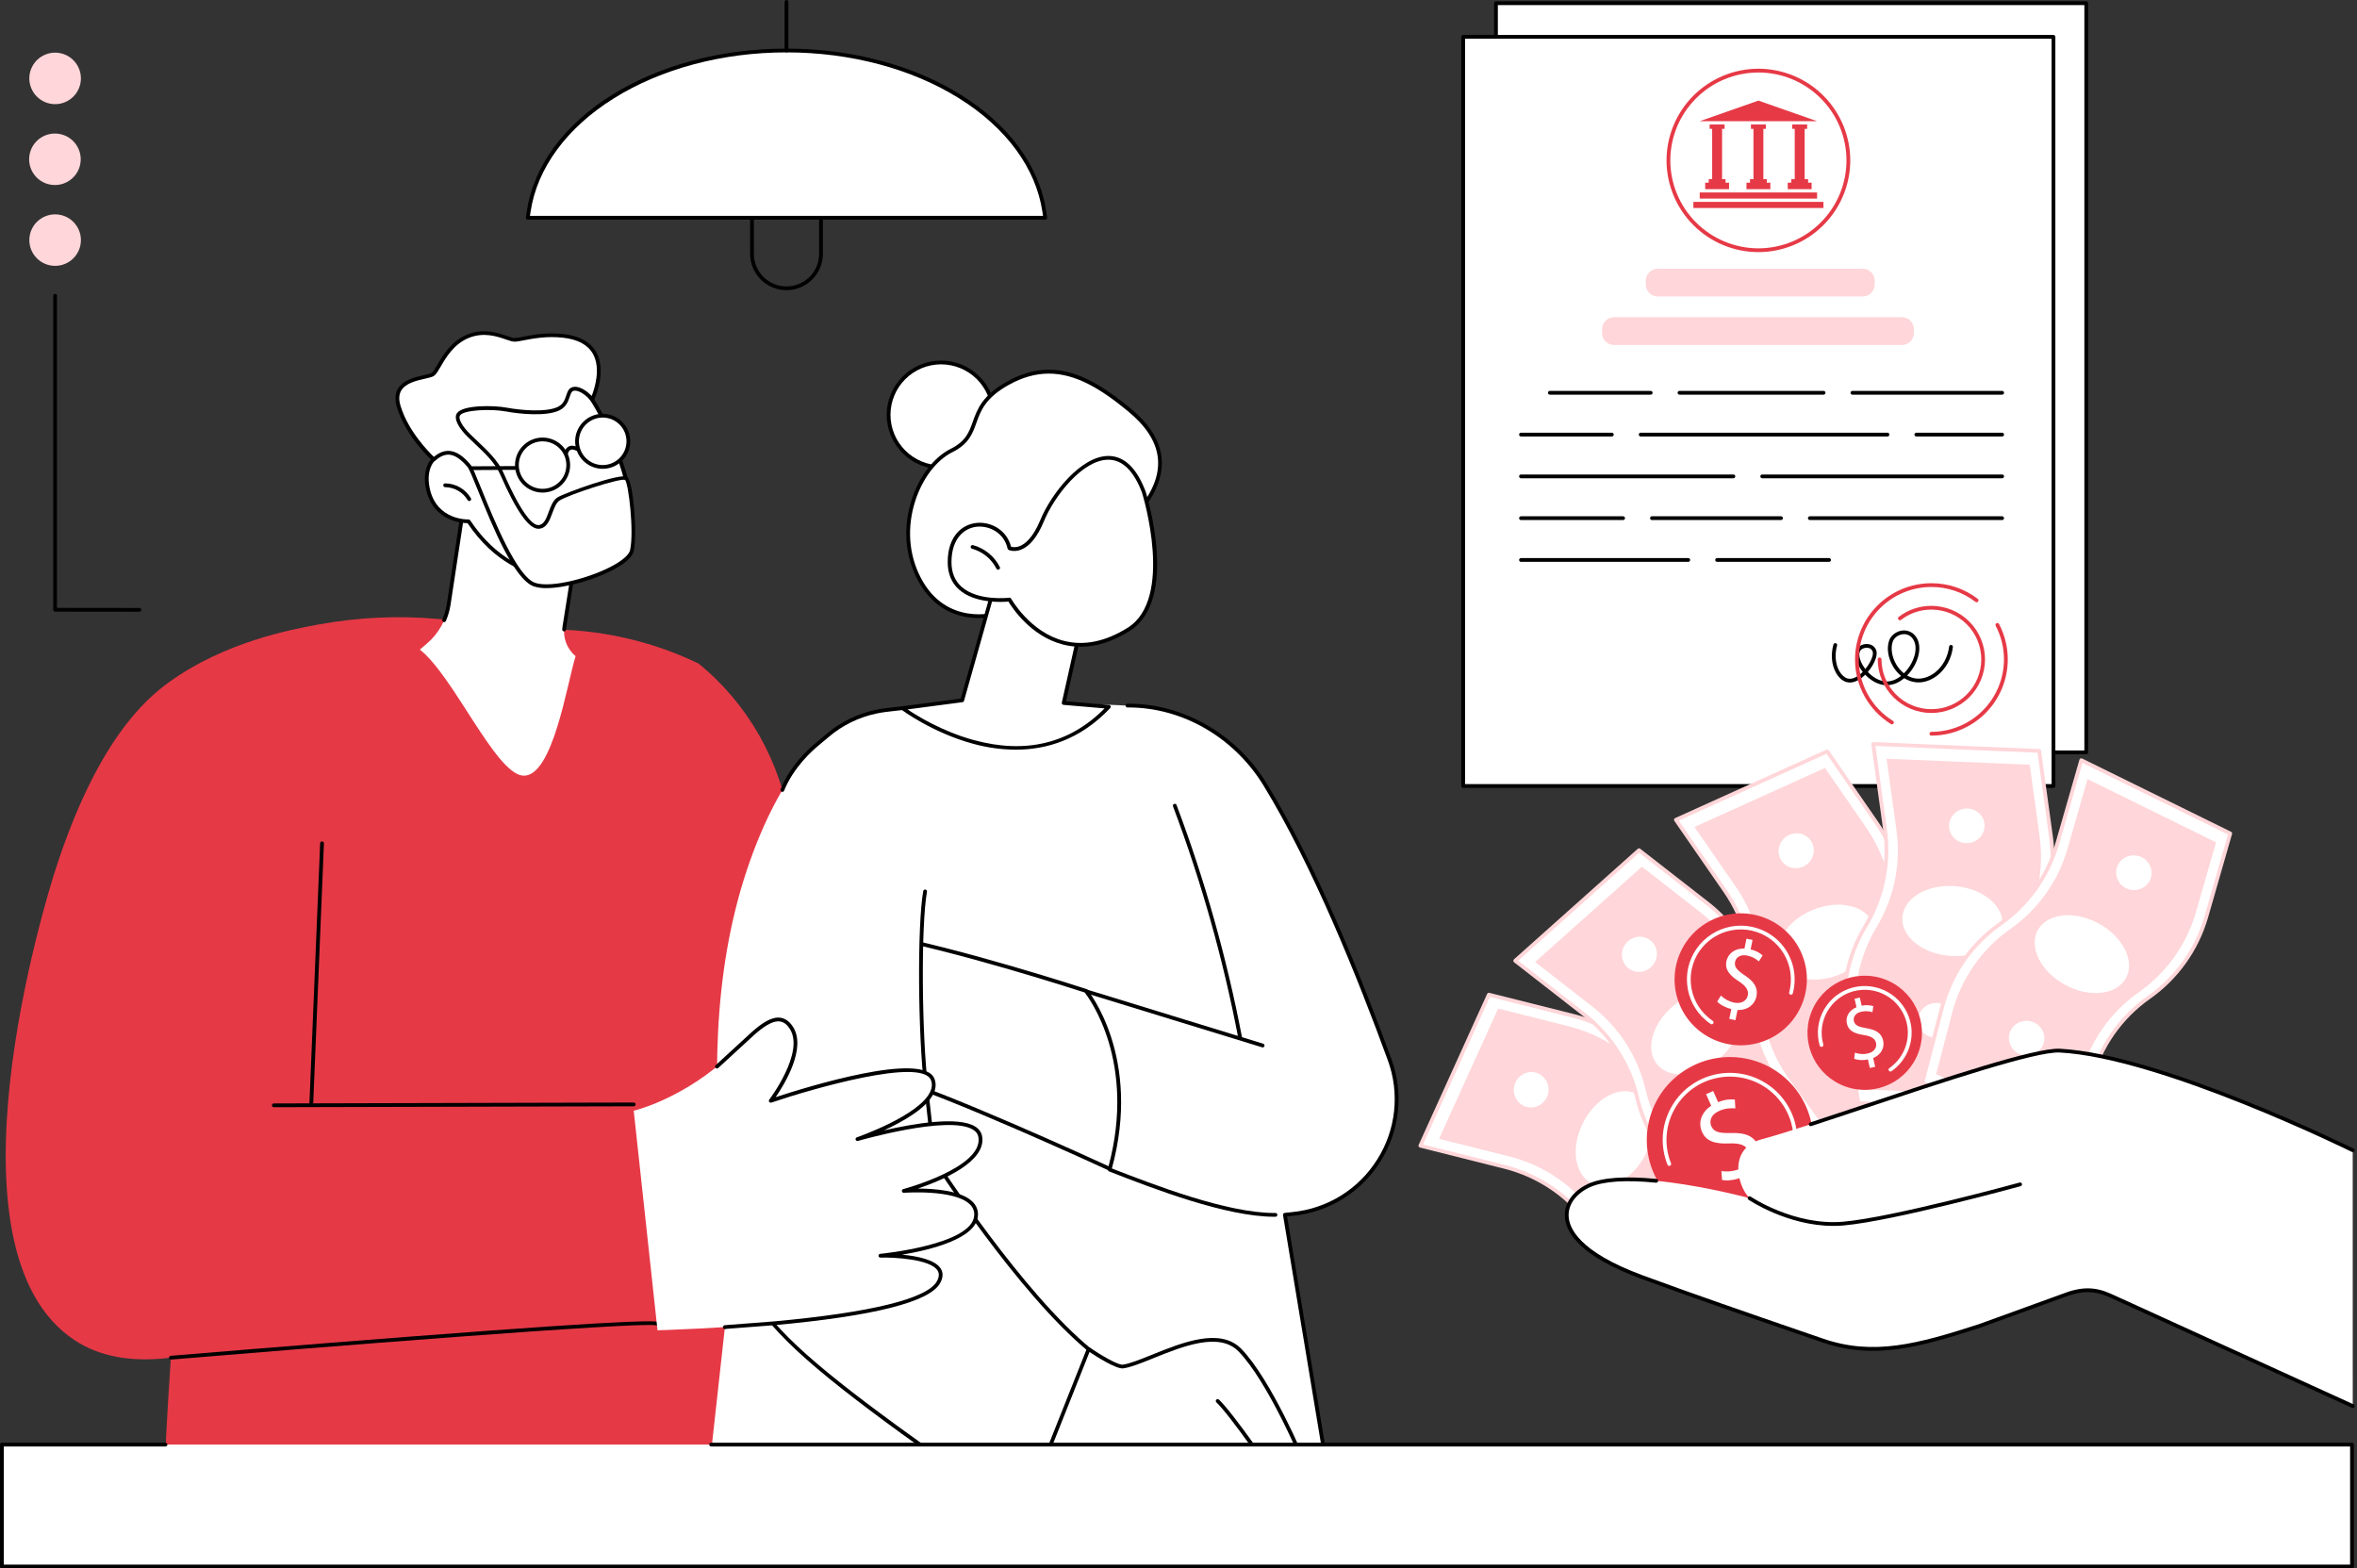 <svg width="505" height="336" viewBox="0 0 505 336" fill="none" xmlns="http://www.w3.org/2000/svg">
<rect x="0" y="0" width="505" height="336" fill="#333333" stroke="none"/>
<path d="M94.053 132.619C85.43 131.836 76.74 132.231 68.223 133.794C62.484 134.852 48.134 137.494 36.137 146.211C31.224 149.781 20.805 158.658 11.878 186.333C9.845 192.636 -13.41 267.706 15.983 287.122C21.071 290.484 27.809 291.971 36.609 290.864C36.609 290.864 35.506 307.352 35.506 310.466C35.506 313.58 38.633 314.913 38.633 314.913L160.751 315.012C164.016 314.742 167.907 311.373 167.677 308.11L161.275 217.39C156.585 210.802 155.682 201.706 158.989 194.327C160.751 190.394 163.569 187.023 166.597 183.954C167.664 182.874 168.805 181.75 169.233 180.303C169.562 179.202 169.443 178.012 169.285 176.87C167.412 163.384 160.24 150.704 149.639 142.139C145.911 140.349 142.04 138.875 138.065 137.732C132.563 136.152 126.897 135.213 121.178 134.934L94.053 132.619Z" fill="#E63946"/>
<path d="M58.667 237.207C58.56 237.207 58.457 237.164 58.381 237.089C58.306 237.014 58.263 236.911 58.262 236.805C58.262 236.751 58.272 236.699 58.292 236.65C58.312 236.601 58.342 236.556 58.38 236.518C58.417 236.481 58.461 236.451 58.51 236.43C58.559 236.41 58.612 236.399 58.665 236.399L135.778 236.2C135.885 236.2 135.988 236.243 136.064 236.318C136.14 236.393 136.183 236.496 136.183 236.603C136.183 236.71 136.14 236.813 136.065 236.889C135.989 236.965 135.886 237.008 135.778 237.008L58.667 237.207Z" fill="black"/>
<path d="M66.702 236.825H66.685C66.632 236.823 66.58 236.811 66.532 236.789C66.483 236.766 66.44 236.735 66.404 236.696C66.368 236.657 66.34 236.612 66.321 236.562C66.303 236.512 66.295 236.459 66.297 236.406L68.593 180.649C68.593 180.595 68.605 180.542 68.627 180.493C68.648 180.444 68.68 180.4 68.72 180.364C68.759 180.328 68.805 180.3 68.856 180.282C68.907 180.265 68.96 180.257 69.014 180.261C69.067 180.263 69.119 180.276 69.168 180.298C69.216 180.32 69.259 180.352 69.295 180.391C69.331 180.43 69.359 180.476 69.378 180.526C69.396 180.576 69.404 180.629 69.402 180.682L67.106 236.439C67.102 236.543 67.057 236.641 66.981 236.713C66.906 236.785 66.806 236.825 66.702 236.825Z" fill="black"/>
<path d="M36.609 291.268C36.509 291.267 36.412 291.23 36.337 291.162C36.263 291.094 36.216 291.001 36.207 290.901C36.198 290.794 36.232 290.689 36.301 290.607C36.37 290.526 36.468 290.475 36.575 290.466C36.832 290.444 62.576 288.288 88.165 286.327C140.112 282.345 140.802 283.004 141.142 283.321C141.231 283.412 141.281 283.533 141.282 283.659C141.278 283.764 141.234 283.863 141.158 283.935C141.083 284.008 140.982 284.049 140.877 284.048H140.863C140.765 284.045 140.673 284.006 140.601 283.94C137.178 283.096 64.535 288.932 36.648 291.27L36.609 291.268Z" fill="black"/>
<path d="M123.327 119.137L120.936 134.229C120.75 135.404 120.872 136.606 121.291 137.719C121.71 138.832 122.412 139.817 123.327 140.578C121.532 146.177 118.461 166.671 112.032 166.169C106.146 165.712 97.132 144.75 89.959 139.179L91.529 137.824C94.012 135.684 95.648 132.729 96.141 129.492L99.23 109.187C99.23 109.187 104.52 100.363 123.327 119.137Z" fill="white"/>
<path d="M120.865 135.27H120.838C120.731 135.263 120.631 135.214 120.56 135.133C120.489 135.053 120.454 134.947 120.461 134.841C120.476 134.618 120.499 134.393 120.536 134.167L122.896 119.276C112.45 108.897 106.317 107.178 103.015 107.568C100.791 107.832 99.814 109.036 99.61 109.334L96.534 129.553C96.352 130.754 96.013 131.927 95.528 133.041C95.486 133.14 95.406 133.217 95.306 133.257C95.207 133.296 95.095 133.295 94.997 133.252C94.898 133.21 94.82 133.13 94.781 133.031C94.741 132.931 94.743 132.82 94.785 132.722C95.243 131.666 95.562 130.555 95.734 129.417L98.823 109.112C98.831 109.06 98.85 109.01 98.876 108.965C98.922 108.89 100.017 107.112 102.879 106.762C106.374 106.33 112.812 108.074 123.614 118.841C123.659 118.886 123.693 118.941 123.713 119.002C123.733 119.062 123.738 119.127 123.728 119.19L121.336 134.282C121.305 134.482 121.283 134.684 121.27 134.883C121.266 134.987 121.222 135.086 121.146 135.158C121.071 135.231 120.97 135.271 120.865 135.27Z" fill="black"/>
<path d="M131.108 94.227C131.108 94.227 140.228 113.355 131.693 120.574C126.629 124.858 110.629 127.103 100.4 111.686C100.4 111.686 93.314 112.033 91.699 104.81C90.084 97.587 96.281 94.197 102.138 99.28C102.138 99.28 99.989 94.48 94.76 88.116C91.312 83.919 90.785 82.39 115.395 84.575C121.649 85.126 118.693 80.535 121.042 80.409C124.451 80.223 129.294 89.121 131.108 94.227Z" fill="white"/>
<path d="M121.145 124.144C120.056 124.144 118.968 124.067 117.889 123.913C112.956 123.213 105.896 120.589 100.182 112.09C98.895 112.068 92.804 111.605 91.303 104.898C90.529 101.434 91.434 98.549 93.728 97.187C95.764 95.977 98.438 96.269 100.981 97.906C99.103 94.534 96.915 91.343 94.447 88.374C93.142 86.785 92.258 85.583 92.791 84.59C93.604 83.053 97.329 82.57 115.437 84.175C118.973 84.489 119.232 83.156 119.484 81.867C119.639 81.068 119.83 80.073 121.029 80.008H121.154C124.918 80.008 129.724 89.114 131.492 94.076C131.981 95.108 140.577 113.603 131.963 120.883C129.877 122.64 125.919 124.144 121.145 124.144ZM100.399 111.282C100.466 111.283 100.532 111.3 100.591 111.332C100.65 111.364 100.699 111.41 100.736 111.466C106.304 119.858 113.198 122.433 118.003 123.116C123.954 123.958 129.04 122.295 131.431 120.268C139.634 113.329 130.834 94.591 130.744 94.401C130.737 94.389 130.732 94.376 130.727 94.363C128.746 88.787 124.059 80.813 121.151 80.813H121.064C120.54 80.842 120.441 81.13 120.269 82.017C120.014 83.347 119.631 85.357 115.36 84.979C104.507 84.015 94.358 83.347 93.499 84.964C93.209 85.515 94.077 86.648 95.072 87.86C100.276 94.194 102.485 99.06 102.505 99.115C102.544 99.198 102.552 99.293 102.529 99.382C102.506 99.471 102.453 99.55 102.379 99.605C102.304 99.66 102.213 99.687 102.121 99.684C102.029 99.68 101.941 99.645 101.871 99.585C99.213 97.279 96.251 96.623 94.145 97.879C92.166 99.056 91.399 101.614 92.094 104.722C93.619 111.534 100.313 111.291 100.381 111.282H100.399Z" fill="black"/>
<path d="M100.541 107.342C100.47 107.342 100.4 107.323 100.338 107.287C100.276 107.251 100.225 107.2 100.19 107.138C99.693 106.307 98.992 105.616 98.153 105.131C97.314 104.646 96.364 104.383 95.394 104.367H95.372C95.265 104.367 95.163 104.325 95.087 104.25C95.011 104.174 94.968 104.072 94.968 103.965C94.968 103.858 95.01 103.756 95.085 103.68C95.161 103.604 95.263 103.561 95.37 103.56H95.394C96.508 103.569 97.6 103.867 98.564 104.425C99.527 104.982 100.33 105.779 100.893 106.738C100.946 106.831 100.96 106.941 100.932 107.044C100.904 107.147 100.836 107.235 100.744 107.289C100.682 107.324 100.612 107.342 100.541 107.342Z" fill="black"/>
<path d="M98.247 88.754C98.247 88.754 97.388 89.611 99.351 92.058C101.314 94.506 105.821 97.567 107.539 101.483C109.257 105.399 112.818 113.001 115.395 112.878C117.972 112.755 117.729 108.104 119.692 106.874C121.655 105.643 133.187 101.762 134.169 102.496C135.151 103.231 136.257 114.016 135.398 117.936C134.539 121.856 119.503 126.933 114.536 125.255C108.913 123.347 101.912 101.511 100.527 99.841C97.015 95.619 94.64 96.948 92.93 98.419C92.93 98.419 87.411 93.516 85.441 87.145C83.471 80.774 91.579 81.141 92.799 80.168C94.018 79.195 95.501 74.041 100.166 72.089C104.831 70.138 108.76 72.824 110.232 72.824C111.703 72.824 115.594 71.397 120.667 71.966C132.659 73.312 126.892 85.583 126.892 85.583C126.892 85.583 124.883 83.17 123.066 83.291C121.248 83.412 122.22 86.253 119.736 87.514C117.253 88.776 111.746 88.359 108.537 87.755C105.329 87.151 99.147 87.32 98.247 88.754Z" fill="white"/>
<path d="M117.071 125.996C116.169 126.02 115.27 125.9 114.407 125.64C110.163 124.202 105.517 112.744 102.441 105.161C101.431 102.669 100.558 100.517 100.215 100.102C98.817 98.42 97.491 97.515 96.273 97.411C95.056 97.306 94.024 98.018 93.192 98.729C93.119 98.793 93.024 98.829 92.926 98.829C92.829 98.829 92.734 98.793 92.661 98.729C92.433 98.527 87.028 93.68 85.054 87.274C84.567 85.695 84.633 84.356 85.249 83.293C86.362 81.376 88.954 80.794 90.845 80.368C91.581 80.205 92.328 80.034 92.554 79.854C92.865 79.606 93.258 78.936 93.715 78.145C94.877 76.149 96.632 73.132 100.017 71.719C103.547 70.235 106.613 71.291 108.644 71.988C109.321 72.222 109.904 72.424 110.239 72.424C110.869 72.377 111.494 72.281 112.11 72.137C114.1 71.748 117.107 71.162 120.72 71.568C124.153 71.952 126.513 73.255 127.738 75.44C130.091 79.638 127.383 85.507 127.265 85.755C127.236 85.817 127.192 85.87 127.137 85.91C127.082 85.951 127.018 85.976 126.951 85.985C126.882 85.995 126.812 85.987 126.748 85.963C126.683 85.938 126.626 85.897 126.583 85.843C126.06 85.215 124.41 83.607 123.088 83.697C122.536 83.732 122.368 84.084 122.063 85.006C121.745 85.961 121.349 87.149 119.916 87.881C117.157 89.291 111.216 88.682 108.456 88.16C105.073 87.525 99.288 87.848 98.576 88.983C98.564 89.003 98.55 89.022 98.534 89.04C98.505 89.08 98.045 89.817 99.654 91.823C100.302 92.633 101.262 93.535 102.279 94.489C104.363 96.448 106.727 98.67 107.897 101.338C112.128 110.999 114.354 112.494 115.319 112.494H115.364C116.55 112.437 117.047 111.084 117.571 109.652C118.024 108.425 118.491 107.156 119.464 106.55C120.856 105.682 133.054 101.184 134.397 102.192C135.644 103.126 136.604 114.234 135.778 118.042C135.519 119.223 134.224 120.479 131.932 121.77C127.881 124.046 121.392 125.996 117.071 125.996ZM96.031 96.594C96.134 96.594 96.237 96.594 96.341 96.606C97.813 96.731 99.275 97.708 100.839 99.588C101.242 100.075 101.922 101.731 103.192 104.858C105.842 111.392 110.774 123.556 114.666 124.871C118.161 126.053 126.757 123.747 131.549 121.046C133.573 119.906 134.8 118.769 135.002 117.848C135.883 113.827 134.651 103.526 133.92 102.812C132.868 102.383 121.964 105.934 119.907 107.219C119.171 107.681 118.75 108.816 118.345 109.916C117.779 111.456 117.137 113.203 115.415 113.285H115.336C113.272 113.285 110.599 109.475 107.169 101.646C106.065 99.129 103.766 96.968 101.737 95.062C100.699 94.085 99.713 93.166 99.036 92.308C97.066 89.852 97.723 88.746 97.933 88.504C99.084 86.783 105.585 86.774 108.629 87.347C111.727 87.931 117.194 88.357 119.569 87.143C120.709 86.561 121.018 85.63 121.316 84.733C121.614 83.835 121.91 82.946 123.056 82.869C124.528 82.766 126.049 84.088 126.778 84.826C127.379 83.287 128.792 78.934 127.039 75.811C125.95 73.868 123.796 72.704 120.639 72.35C117.144 71.959 114.216 72.534 112.273 72.901C111.411 73.068 110.73 73.2 110.25 73.2C109.77 73.2 109.166 72.991 108.392 72.723C106.479 72.066 103.587 71.07 100.34 72.435C97.213 73.751 95.534 76.626 94.427 78.53C93.908 79.419 93.507 80.122 93.071 80.466C92.703 80.761 92 80.919 91.034 81.136C89.289 81.529 86.897 82.067 85.961 83.679C85.455 84.549 85.409 85.641 85.838 87.015C87.506 92.427 91.859 96.823 92.955 97.87C93.75 97.234 94.783 96.594 96.031 96.594Z" fill="black"/>
<path d="M120.14 103.52C122.288 101.375 122.289 97.898 120.14 95.753C117.991 93.609 114.508 93.609 112.359 95.753C110.21 97.898 110.21 101.375 112.359 103.52C114.508 105.664 117.991 105.664 120.14 103.52Z" fill="white"/>
<path d="M116.25 105.532C114.684 105.53 113.183 104.908 112.076 103.803C110.969 102.697 110.347 101.199 110.345 99.636C110.347 98.073 110.97 96.576 112.077 95.471C113.184 94.366 114.685 93.744 116.25 93.742C117.816 93.744 119.316 94.366 120.423 95.471C121.53 96.576 122.153 98.073 122.155 99.636C122.154 101.199 121.531 102.697 120.424 103.803C119.317 104.908 117.816 105.53 116.25 105.532ZM116.25 94.55C114.899 94.551 113.603 95.087 112.648 96.041C111.692 96.994 111.154 98.287 111.153 99.636C111.154 100.985 111.692 102.278 112.648 103.232C113.603 104.186 114.899 104.722 116.25 104.724C117.602 104.722 118.897 104.186 119.853 103.232C120.808 102.278 121.346 100.985 121.347 99.636C121.346 98.287 120.808 96.994 119.853 96.041C118.897 95.087 117.601 94.551 116.25 94.55Z" fill="black"/>
<path d="M133.022 98.427C135.17 96.282 135.171 92.805 133.022 90.66C130.873 88.516 127.39 88.516 125.241 90.66C123.092 92.805 123.092 96.282 125.241 98.427C127.39 100.572 130.873 100.572 133.022 98.427Z" fill="white"/>
<path d="M129.132 100.438C127.566 100.437 126.065 99.816 124.958 98.711C123.85 97.606 123.228 96.107 123.226 94.544C123.228 92.982 123.85 91.483 124.958 90.379C126.065 89.274 127.566 88.652 129.132 88.651C130.698 88.653 132.198 89.274 133.305 90.379C134.412 91.484 135.035 92.982 135.037 94.544C135.035 96.107 134.412 97.605 133.305 98.71C132.198 99.815 130.698 100.436 129.132 100.438ZM129.132 89.457C127.781 89.458 126.485 89.995 125.53 90.949C124.574 91.902 124.036 93.196 124.035 94.544C124.036 95.893 124.574 97.187 125.53 98.141C126.485 99.094 127.781 99.631 129.132 99.632C130.483 99.631 131.779 99.094 132.734 98.14C133.69 97.186 134.227 95.893 134.228 94.544C134.227 93.196 133.69 91.903 132.734 90.949C131.779 89.995 130.483 89.458 129.132 89.457Z" fill="black"/>
<path d="M121.28 97.589H121.223C121.117 97.574 121.021 97.517 120.957 97.433C120.893 97.348 120.864 97.241 120.879 97.135C120.879 97.093 121.029 96.085 121.835 95.666C122.387 95.378 123.068 95.433 123.859 95.832C123.908 95.855 123.952 95.888 123.988 95.928C124.024 95.969 124.051 96.016 124.068 96.068C124.085 96.119 124.092 96.174 124.088 96.228C124.083 96.282 124.068 96.334 124.042 96.382C124.019 96.431 123.986 96.475 123.946 96.511C123.905 96.547 123.857 96.575 123.806 96.592C123.754 96.609 123.7 96.615 123.646 96.611C123.591 96.606 123.539 96.591 123.491 96.566C122.939 96.292 122.51 96.234 122.203 96.393C121.763 96.621 121.666 97.258 121.664 97.266C121.646 97.355 121.598 97.435 121.528 97.494C121.458 97.552 121.371 97.586 121.28 97.589Z" fill="black"/>
<path d="M100.876 100.71C100.769 100.71 100.666 100.668 100.591 100.592C100.515 100.517 100.472 100.415 100.471 100.308C100.471 100.201 100.513 100.098 100.588 100.022C100.663 99.946 100.765 99.903 100.872 99.902L110.544 99.847C110.651 99.847 110.754 99.889 110.829 99.964C110.905 100.039 110.948 100.141 110.949 100.247C110.95 100.3 110.94 100.353 110.92 100.403C110.9 100.452 110.87 100.497 110.833 100.535C110.795 100.573 110.751 100.603 110.701 100.623C110.652 100.644 110.6 100.655 110.546 100.655L100.876 100.71Z" fill="black"/>
<mask id="mask0_1653_738" style="mask-type:luminance" maskUnits="userSpaceOnUse" x="146" y="73" width="160" height="243">
<path d="M305.74 73.825H146.052V315.201H305.74V73.825Z" fill="white"/>
</mask>
<g mask="url(#mask0_1653_738)">
<path d="M275.295 260.264L276.987 260.081C293.051 258.406 303.24 242.128 297.716 226.995C290.93 208.399 281.361 184.905 271.058 168.085C264.784 157.839 253.607 151.088 241.566 151.173C241.566 151.173 202.753 149.087 187.601 152.489C171.948 156.005 167.155 171.604 166.345 184.451L147.428 355.78L139.45 477.327L308.944 462.969L275.295 260.264Z" fill="white"/>
<path d="M273.043 260.677C262.632 260.677 247.066 254.631 237.738 251.007L237.629 250.964C237.58 250.945 237.534 250.916 237.496 250.879C237.458 250.843 237.427 250.799 237.406 250.75C237.384 250.702 237.373 250.649 237.372 250.596C237.371 250.543 237.38 250.49 237.399 250.441C237.419 250.392 237.447 250.346 237.484 250.308C237.521 250.27 237.565 250.239 237.614 250.218C237.663 250.197 237.715 250.185 237.768 250.184C237.821 250.183 237.874 250.192 237.924 250.212L238.032 250.254C247.307 253.856 262.782 259.869 273.041 259.869H273.277C273.383 259.869 273.486 259.911 273.562 259.986C273.637 260.061 273.68 260.163 273.681 260.27C273.682 260.323 273.672 260.375 273.653 260.425C273.633 260.474 273.603 260.519 273.566 260.557C273.529 260.595 273.484 260.625 273.435 260.645C273.386 260.666 273.334 260.677 273.28 260.677H273.043Z" fill="black"/>
<path d="M265.703 222.706C265.609 222.705 265.517 222.672 265.445 222.612C265.372 222.552 265.323 222.468 265.306 222.375C262.071 205.466 257.394 188.864 251.326 172.75C251.307 172.7 251.298 172.647 251.299 172.594C251.301 172.541 251.313 172.489 251.335 172.44C251.357 172.392 251.388 172.348 251.427 172.312C251.466 172.276 251.511 172.247 251.561 172.229C251.611 172.21 251.664 172.201 251.717 172.203C251.77 172.204 251.822 172.217 251.871 172.239C251.919 172.261 251.963 172.292 251.999 172.331C252.035 172.37 252.063 172.416 252.082 172.465C258.168 188.622 262.859 205.269 266.104 222.223C266.124 222.328 266.1 222.437 266.04 222.525C265.979 222.614 265.886 222.675 265.78 222.695C265.755 222.7 265.729 222.704 265.703 222.706Z" fill="black"/>
<path d="M270.528 224.393C270.488 224.393 270.448 224.387 270.41 224.374L251.352 218.519L232.293 212.662C232.19 212.63 232.104 212.56 232.054 212.465C232.004 212.37 231.993 212.26 232.024 212.157C232.04 212.106 232.065 212.059 232.099 212.018C232.133 211.978 232.174 211.944 232.221 211.919C232.268 211.894 232.32 211.879 232.373 211.874C232.426 211.869 232.479 211.875 232.53 211.891L251.589 217.746C258.312 219.812 265.034 221.876 270.648 223.603C270.75 223.635 270.836 223.706 270.886 223.801C270.937 223.895 270.947 224.006 270.916 224.108C270.89 224.191 270.839 224.263 270.769 224.314C270.699 224.365 270.615 224.393 270.528 224.393Z" fill="black"/>
<path d="M209.583 96.811C213.974 92.427 213.974 85.321 209.583 80.938C205.191 76.555 198.071 76.555 193.68 80.938C189.289 85.321 189.289 92.427 193.68 96.811C198.071 101.194 205.191 101.194 209.583 96.811Z" fill="white"/>
<path d="M201.629 100.503C198.54 100.499 195.58 99.272 193.396 97.093C191.213 94.913 189.984 91.957 189.981 88.875C189.984 85.793 191.213 82.837 193.396 80.657C195.58 78.478 198.54 77.251 201.629 77.247C204.717 77.25 207.679 78.476 209.863 80.656C212.048 82.836 213.277 85.792 213.28 88.875C213.277 91.958 212.048 94.914 209.863 97.094C207.679 99.274 204.717 100.5 201.629 100.503ZM201.629 78.055C198.755 78.059 196 79.2 193.968 81.229C191.937 83.257 190.794 86.007 190.79 88.875C190.794 91.743 191.937 94.493 193.968 96.521C196 98.55 198.755 99.691 201.629 99.695C204.503 99.692 207.259 98.551 209.291 96.523C211.324 94.494 212.467 91.744 212.471 88.875C212.467 86.006 211.324 83.256 209.291 81.227C207.259 79.199 204.503 78.058 201.629 78.055Z" fill="black"/>
<path d="M213.482 131.556C213.482 131.556 202.679 134.85 196.978 124.069C191.278 113.287 196.678 100.11 203.88 96.515C211.082 92.92 206.271 87.531 215.883 82.14C225.494 76.749 233.284 80.642 241.987 87.832C250.689 95.022 249.788 102.207 244.687 108.796C239.586 115.386 221.879 129.156 213.482 131.556Z" fill="white"/>
<path d="M209.739 132.41C205.957 132.41 200.25 131.124 196.621 124.254C193.888 119.084 193.43 112.979 195.333 107.066C196.95 102.037 200.079 97.958 203.701 96.151C206.922 94.543 207.621 92.595 208.429 90.34C209.372 87.709 210.441 84.729 215.686 81.784C225.383 76.34 233.315 80.131 242.246 87.514C250.108 94.008 251.037 101.25 245.005 109.037C240.039 115.452 222.3 129.457 213.59 131.941C212.332 132.263 211.037 132.421 209.739 132.41ZM224.714 80.04C221.955 80.04 219.098 80.792 216.079 82.487C211.1 85.283 210.129 87.995 209.189 90.612C208.357 92.931 207.573 95.119 204.06 96.873C200.629 98.586 197.655 102.487 196.102 107.313C194.263 113.017 194.704 118.9 197.337 123.876C202.818 134.244 213.257 131.198 213.364 131.167C221.947 128.719 239.454 114.886 244.361 108.548C250.152 101.066 249.289 94.392 241.724 88.14C235.872 83.299 230.466 80.04 224.714 80.04Z" fill="black"/>
<path d="M214.435 120.738L206.168 150.029L193.373 151.712C193.373 151.712 219.063 171.063 237.556 151.426L227.906 150.603L232.44 130.385L214.435 120.738Z" fill="white"/>
<path d="M217.623 160.612C214.513 160.592 211.421 160.159 208.425 159.326C199.717 156.951 193.196 152.087 193.132 152.037C193.068 151.989 193.02 151.923 192.993 151.848C192.967 151.772 192.964 151.69 192.985 151.613C193.005 151.536 193.048 151.466 193.109 151.413C193.169 151.36 193.244 151.326 193.323 151.316L205.855 149.663L214.049 120.628C214.065 120.569 214.094 120.515 214.134 120.47C214.175 120.425 214.224 120.389 214.28 120.365C214.336 120.342 214.397 120.331 214.457 120.334C214.517 120.337 214.577 120.353 214.63 120.382L232.635 130.028C232.713 130.07 232.775 130.136 232.812 130.216C232.848 130.297 232.857 130.387 232.837 130.473L228.404 150.24L237.601 151.024C237.677 151.03 237.749 151.058 237.81 151.103C237.871 151.149 237.918 151.21 237.945 151.281C237.973 151.352 237.979 151.429 237.965 151.504C237.95 151.579 237.915 151.648 237.863 151.703C231.434 158.515 224.153 160.612 217.623 160.612ZM194.445 151.982C196.454 153.339 201.88 156.712 208.65 158.555C219.782 161.585 229.202 159.299 236.665 151.762L227.861 151.011C227.804 151.006 227.748 150.988 227.697 150.96C227.647 150.931 227.603 150.892 227.569 150.846C227.535 150.799 227.511 150.746 227.5 150.69C227.488 150.633 227.488 150.575 227.501 150.519L231.969 130.599L214.678 121.336L206.549 150.144C206.528 150.22 206.484 150.288 206.424 150.34C206.365 150.392 206.291 150.424 206.212 150.434L194.445 151.982Z" fill="black"/>
<path d="M245.07 105.416C245.07 105.416 252.272 128.312 241.809 134.843C225.483 145.029 216.28 128.448 216.28 128.448C216.28 128.448 203.417 130.036 203.455 120.389C203.496 109.955 214.763 110.572 216.278 117.437C216.278 117.437 220.082 119.273 223.268 111.561C226.716 103.229 239.035 89.51 245.07 105.416Z" fill="white"/>
<path d="M231.509 138.557C230.234 138.558 228.965 138.396 227.731 138.076C220.822 136.293 216.839 130.181 216.061 128.877C214.731 129 208.902 129.342 205.493 126.321C203.862 124.876 203.039 122.879 203.05 120.387C203.072 114.708 206.247 112.347 209.211 112.031C212.134 111.717 215.68 113.403 216.622 117.132C217.242 117.292 217.896 117.243 218.486 116.994C219.63 116.546 221.324 115.213 222.9 111.398C225.292 105.625 231.664 97.683 237.471 97.683H237.563C240.903 97.732 243.556 100.286 245.447 105.273L245.456 105.295C245.752 106.242 252.63 128.565 242.024 135.184C238.435 137.431 234.905 138.557 231.509 138.557ZM216.28 128.044C216.352 128.044 216.423 128.063 216.486 128.1C216.548 128.136 216.599 128.188 216.635 128.251C216.674 128.323 220.698 135.432 227.939 137.296C232.249 138.397 236.842 137.465 241.593 134.499C251.589 128.257 244.871 106.145 244.687 105.548C242.925 100.908 240.525 98.534 237.552 98.49H237.467C232.015 98.49 225.948 106.143 223.649 111.71C222.286 115.006 220.636 117.035 218.745 117.769C217.237 118.344 216.148 117.833 216.102 117.811C216.047 117.784 215.999 117.745 215.961 117.697C215.923 117.649 215.896 117.594 215.883 117.534C215.128 114.112 211.922 112.577 209.297 112.845C206.672 113.113 203.88 115.255 203.86 120.402C203.851 122.651 204.581 124.441 206.03 125.727C209.546 128.848 216.164 128.064 216.23 128.056L216.28 128.044Z" fill="black"/>
<path d="M213.854 122.049C213.777 122.05 213.702 122.029 213.637 121.99C213.572 121.95 213.52 121.893 213.486 121.825C212.963 120.791 212.228 119.878 211.33 119.144C210.432 118.411 209.39 117.874 208.271 117.567C208.167 117.539 208.079 117.471 208.025 117.378C207.971 117.285 207.956 117.175 207.984 117.071C208.012 116.968 208.08 116.88 208.173 116.827C208.266 116.774 208.377 116.759 208.48 116.787C209.71 117.124 210.855 117.714 211.842 118.52C212.829 119.326 213.636 120.329 214.21 121.465C214.236 121.513 214.251 121.566 214.255 121.62C214.259 121.674 214.253 121.728 214.235 121.779C214.218 121.831 214.191 121.878 214.155 121.919C214.119 121.959 214.075 121.992 214.027 122.016C213.972 122.039 213.913 122.051 213.854 122.049Z" fill="black"/>
<path d="M232.638 212.28C232.638 212.28 244.426 226.288 237.789 250.417C237.789 250.417 202.257 234.008 190.441 230.845C180.099 228.078 178.729 223.719 183.868 223.293C184.733 223.232 185.602 223.256 186.462 223.366C186.462 223.366 176.85 220.052 176.045 217.629C175.239 215.205 179.685 213.406 185.229 214.779C185.229 214.779 178.228 212.916 175.41 212.554C172.016 212.117 169.785 205.456 186.339 208.199C186.339 208.199 179.61 205.285 174.566 205.285C169.711 205.285 170.714 197.153 188.156 200.287C205.598 203.421 232.638 212.28 232.638 212.28Z" fill="white"/>
<path d="M237.78 250.821C237.721 250.821 237.662 250.808 237.609 250.783C237.254 250.619 201.976 234.353 190.334 231.236C184.201 229.594 180.366 227.123 180.561 224.94C180.664 223.802 181.848 223.054 183.831 222.889L183.984 222.878C181.002 221.703 176.267 219.573 175.66 217.755C175.531 217.377 175.512 216.969 175.604 216.58C175.695 216.19 175.895 215.834 176.179 215.552C177.003 214.664 178.48 214.115 180.27 213.947C178.442 213.516 176.525 213.099 175.357 212.949C174.189 212.798 173.168 212.04 172.769 211.052C172.619 210.701 172.569 210.315 172.625 209.937C172.681 209.559 172.841 209.204 173.087 208.911C174.332 207.363 177.732 206.816 182.805 207.312C180.443 206.535 177.242 205.683 174.564 205.683C173.302 205.683 172.29 205.169 171.858 204.308C171.481 203.557 171.606 202.669 172.202 201.873C172.958 200.867 176.343 197.748 188.226 199.883C205.495 202.986 232.501 211.801 232.771 211.891C232.843 211.914 232.907 211.956 232.955 212.014C233.074 212.157 244.803 226.462 238.177 250.518C238.162 250.575 238.134 250.627 238.096 250.672C238.057 250.717 238.01 250.753 237.956 250.777C237.902 250.805 237.841 250.821 237.78 250.821ZM184.722 223.662C184.433 223.662 184.157 223.673 183.896 223.695C182.373 223.822 181.427 224.314 181.365 225.013C181.258 226.185 183.614 228.603 190.54 230.455C201.547 233.393 233.4 247.962 237.517 249.85C243.493 227.468 233.352 213.837 232.401 212.627C230.462 211.996 204.721 203.673 188.079 200.684C178.997 199.053 174.257 200.482 172.848 202.362C172.436 202.913 172.34 203.476 172.577 203.952C172.87 204.534 173.611 204.881 174.56 204.881C179.628 204.881 186.215 207.707 186.493 207.819C186.584 207.858 186.657 207.929 186.699 208.018C186.741 208.107 186.749 208.209 186.721 208.303C186.693 208.398 186.631 208.479 186.548 208.531C186.464 208.583 186.364 208.604 186.267 208.588C176.799 207.02 174.334 208.643 173.716 209.414C173.561 209.595 173.459 209.816 173.424 210.052C173.389 210.288 173.421 210.529 173.517 210.747C173.804 211.46 174.603 212.032 175.456 212.144C178.269 212.512 185.042 214.302 185.327 214.379C185.43 214.406 185.518 214.473 185.572 214.565C185.626 214.657 185.642 214.766 185.616 214.869C185.589 214.972 185.523 215.061 185.431 215.116C185.34 215.17 185.23 215.187 185.126 215.161C181.129 214.171 177.895 214.882 176.77 216.097C176.584 216.273 176.453 216.497 176.392 216.745C176.33 216.992 176.341 217.252 176.424 217.493C176.976 219.131 182.801 221.67 186.587 222.975C186.682 223.007 186.761 223.073 186.81 223.161C186.858 223.248 186.873 223.35 186.85 223.447C186.827 223.544 186.769 223.629 186.688 223.686C186.607 223.743 186.507 223.768 186.408 223.758C185.848 223.693 185.285 223.662 184.722 223.662Z" fill="black"/>
<path d="M155.29 256.776C152.564 233.349 152.593 208.636 160.019 186.41C163.454 176.128 168.538 165.58 176.047 158.291C180.114 154.342 198.989 186.623 198.216 190.962C196.909 198.306 197.103 221.868 198.467 233.265C199.018 237.833 200.137 248.41 200.137 248.41C200.137 248.41 218.134 277.736 233.586 289.309C234.642 290.1 224.863 320.092 218.791 324.763C163.27 286.035 158.114 281.125 155.29 256.776Z" fill="white"/>
<path d="M218.784 325.173C218.701 325.173 218.62 325.147 218.552 325.099C192.383 306.841 175.854 295.076 166.982 285.655C158.441 276.587 156.346 269.433 154.88 256.829L154.359 246.899C154.354 246.793 154.391 246.688 154.463 246.609C154.535 246.529 154.635 246.481 154.742 246.475C154.849 246.471 154.953 246.509 155.033 246.581C155.113 246.652 155.161 246.752 155.168 246.859L155.685 256.763C158.463 280.632 162.6 285.075 218.859 324.33C219.197 324.181 219.948 323.564 221.344 321.174C226.41 312.495 233.816 291.429 233.279 289.593C218.118 277.163 199.971 248.921 199.789 248.638C199.755 248.582 199.734 248.52 199.728 248.455C199.717 248.35 198.595 237.827 198.056 233.314C196.651 221.564 196.517 198.168 197.81 190.901C197.829 190.796 197.889 190.702 197.976 190.641C198.064 190.58 198.173 190.556 198.279 190.574C198.331 190.584 198.381 190.603 198.426 190.631C198.471 190.66 198.51 190.697 198.541 190.74C198.571 190.784 198.593 190.833 198.605 190.885C198.616 190.937 198.617 190.99 198.608 191.043C197.32 198.264 197.462 221.521 198.86 233.226C199.373 237.513 200.409 247.213 200.516 248.282C201.595 249.958 219.155 277 233.829 289.006C234.075 289.208 234.449 289.513 233.332 293.526C231.198 301.199 222.374 324.657 218.835 325.173H218.784Z" fill="black"/>
<path d="M218.962 324.949C218.962 324.949 225.7 327.638 233.785 325.845C241.869 324.051 247.888 313.113 254.714 311.499C261.541 309.886 266.377 318.728 269.596 319.863C272.598 320.92 273.234 319 273.773 317.924C273.773 317.924 276.304 320.391 278.541 319.745C281.652 318.846 280.265 315.959 279.542 313.811C278.968 312.103 271.783 295.539 265.674 289.263C259.565 282.987 246.001 292.043 240.611 292.751C239.02 292.964 233.253 289.03 233.253 289.03L218.962 324.949Z" fill="white"/>
<path d="M228.021 326.871C222.77 326.871 219.021 325.402 218.813 325.323C218.764 325.304 218.719 325.275 218.68 325.238C218.642 325.201 218.612 325.157 218.591 325.109C218.57 325.06 218.559 325.008 218.558 324.955C218.557 324.902 218.567 324.849 218.587 324.8L232.879 288.887C232.902 288.831 232.937 288.78 232.982 288.739C233.026 288.698 233.079 288.668 233.137 288.65C233.195 288.632 233.257 288.628 233.317 288.637C233.377 288.646 233.434 288.669 233.485 288.703C235.663 290.192 239.522 292.5 240.558 292.36C242.071 292.159 244.277 291.259 246.834 290.234C253.34 287.603 261.439 284.333 265.965 288.982C272.298 295.489 279.512 312.456 279.926 313.683C279.994 313.888 280.07 314.099 280.145 314.316C280.666 315.785 281.249 317.437 280.598 318.723C280.254 319.391 279.601 319.868 278.653 320.142C276.759 320.693 274.755 319.288 273.906 318.587C273.354 319.71 272.377 321.28 269.461 320.252C268.312 319.848 267.044 318.6 265.578 317.166C262.72 314.362 259.16 310.875 254.808 311.902C251.662 312.636 248.657 315.469 245.476 318.46C241.906 321.815 238.214 325.285 233.873 326.249C231.951 326.668 229.989 326.877 228.021 326.871ZM219.488 324.71C221.009 325.226 226.903 326.957 233.691 325.445C237.817 324.526 241.426 321.137 244.912 317.856C248.175 314.79 251.256 311.894 254.613 311.101C259.396 309.968 263.135 313.631 266.136 316.574C267.535 317.948 268.742 319.132 269.721 319.475C272.154 320.333 272.752 319.092 273.276 317.997C273.321 317.907 273.361 317.814 273.403 317.737C273.432 317.68 273.474 317.631 273.525 317.594C273.576 317.556 273.635 317.531 273.698 317.52C273.76 317.509 273.825 317.513 273.886 317.532C273.946 317.551 274.002 317.584 274.047 317.628C274.071 317.652 276.439 319.925 278.42 319.351C279.156 319.139 279.628 318.8 279.869 318.339C280.364 317.377 279.838 315.891 279.374 314.581C279.295 314.36 279.22 314.144 279.148 313.934C278.742 312.721 271.606 295.941 265.374 289.538C261.23 285.279 253.417 288.437 247.128 290.976C244.522 292.03 242.27 292.939 240.655 293.155C239.169 293.354 234.873 290.602 233.437 289.647L219.488 324.71Z" fill="black"/>
<path d="M273.773 318.328C273.675 318.327 273.581 318.292 273.507 318.227C273.433 318.163 273.385 318.074 273.372 317.977C273.032 316.809 263.384 302.989 260.619 300.443C260.541 300.37 260.494 300.269 260.49 300.163C260.486 300.056 260.524 299.952 260.597 299.873C260.633 299.834 260.676 299.803 260.724 299.78C260.773 299.758 260.825 299.745 260.878 299.743C260.931 299.741 260.984 299.749 261.034 299.767C261.084 299.786 261.13 299.814 261.169 299.85C263.969 302.429 274.108 316.813 274.178 317.898C274.181 317.951 274.174 318.004 274.157 318.054C274.14 318.105 274.113 318.151 274.078 318.191C274.042 318.231 274 318.263 273.952 318.286C273.904 318.309 273.852 318.323 273.799 318.326L273.773 318.328Z" fill="black"/>
<path d="M155.321 284.708H155.277C155.224 284.703 155.171 284.687 155.124 284.662C155.076 284.637 155.034 284.603 155 284.561C154.965 284.52 154.94 284.472 154.924 284.42C154.909 284.369 154.904 284.315 154.909 284.261L156.749 267.684C156.755 267.631 156.771 267.58 156.796 267.533C156.822 267.486 156.856 267.445 156.898 267.412C156.94 267.379 156.987 267.354 157.039 267.34C157.09 267.325 157.144 267.321 157.196 267.327C157.249 267.333 157.3 267.349 157.347 267.374C157.394 267.4 157.435 267.434 157.468 267.475C157.501 267.517 157.526 267.564 157.54 267.615C157.555 267.666 157.56 267.719 157.553 267.772L155.724 284.35C155.713 284.448 155.665 284.539 155.591 284.605C155.517 284.671 155.421 284.707 155.321 284.708Z" fill="black"/>
<path d="M167.625 169.653C167.574 169.653 167.522 169.643 167.475 169.623C167.425 169.604 167.38 169.574 167.342 169.537C167.304 169.5 167.274 169.456 167.253 169.407C167.232 169.358 167.221 169.306 167.22 169.253C167.22 169.2 167.23 169.147 167.25 169.098C169.235 164.155 172.975 160.621 175.027 158.954C175.633 158.462 176.238 157.948 176.823 157.45L177.099 157.213C180.098 154.683 183.674 152.928 187.512 152.102C188.816 151.808 190.312 151.644 191.894 151.472L193.325 151.312C193.431 151.3 193.538 151.33 193.622 151.396C193.706 151.462 193.761 151.559 193.774 151.665C193.786 151.771 193.756 151.878 193.689 151.962C193.623 152.046 193.525 152.1 193.419 152.113C192.929 152.171 192.451 152.223 191.982 152.274C190.422 152.445 188.951 152.605 187.689 152.889C183.979 153.686 180.522 155.382 177.625 157.828L177.347 158.063C176.76 158.565 176.151 159.084 175.539 159.58C173.935 160.883 169.989 164.447 167.997 169.399C167.967 169.474 167.916 169.537 167.85 169.582C167.784 169.628 167.706 169.652 167.625 169.653Z" fill="black"/>
<path d="M139.452 477.737C139.399 477.737 139.347 477.727 139.299 477.707C139.25 477.687 139.206 477.658 139.169 477.621C139.127 477.581 139.094 477.532 139.073 477.477C139.052 477.423 139.044 477.365 139.047 477.307L147.023 355.76L152.137 309.441C152.142 309.388 152.158 309.336 152.183 309.288C152.208 309.241 152.242 309.199 152.284 309.165C152.326 309.131 152.373 309.105 152.425 309.09C152.476 309.074 152.53 309.069 152.584 309.074C152.691 309.086 152.788 309.14 152.856 309.223C152.923 309.307 152.954 309.414 152.943 309.52L147.831 355.82L139.886 476.881L308.473 462.6L274.895 260.319C274.886 260.265 274.888 260.209 274.902 260.155C274.915 260.101 274.939 260.051 274.973 260.007C275.006 259.963 275.048 259.927 275.096 259.9C275.144 259.873 275.197 259.857 275.252 259.851L276.945 259.667C280.637 259.295 284.194 258.082 287.342 256.122C290.491 254.161 293.146 251.505 295.104 248.359C297.079 245.225 298.308 241.681 298.695 237.999C299.082 234.317 298.618 230.596 297.337 227.121C291.004 209.769 281.243 185.476 270.712 168.285C264.388 157.957 253.32 151.565 241.79 151.565C241.715 151.565 241.641 151.565 241.566 151.565C241.459 151.565 241.356 151.523 241.28 151.448C241.204 151.372 241.161 151.27 241.161 151.163C241.16 151.11 241.17 151.058 241.19 151.009C241.21 150.96 241.24 150.915 241.277 150.877C241.314 150.839 241.359 150.809 241.408 150.789C241.456 150.768 241.509 150.758 241.562 150.757H241.79C253.601 150.757 264.931 157.296 271.406 167.864C281.97 185.11 291.752 209.458 298.099 226.846C299.422 230.435 299.903 234.28 299.503 238.084C299.103 241.888 297.833 245.55 295.792 248.787C293.769 252.038 291.026 254.782 287.773 256.807C284.52 258.833 280.844 260.086 277.029 260.47L275.764 260.602L309.343 462.894C309.353 462.949 309.35 463.005 309.337 463.059C309.323 463.113 309.299 463.164 309.264 463.208C309.23 463.251 309.187 463.288 309.138 463.314C309.089 463.341 309.035 463.357 308.979 463.362L139.485 477.718L139.452 477.737Z" fill="black"/>
</g>
<path d="M135.78 237.958L140.874 284.996C140.874 284.996 196.058 283.584 201.069 274.714C204.505 268.635 188.634 269.009 188.634 269.009C188.634 269.009 208.668 267.125 209.135 260.435C209.591 253.904 193.645 255.125 193.645 255.125C193.645 255.125 211.12 250.498 210.049 243.574C208.979 236.65 183.719 244.03 183.719 244.03C183.719 244.03 202.254 237.66 199.851 231.269C197.449 224.878 165.153 235.826 165.153 235.826C165.153 235.826 173.035 225.506 169.568 220.179C166.1 214.853 160.433 222.724 154.749 227.569C145.064 235.832 135.78 237.958 135.78 237.958Z" fill="white"/>
<path d="M155.321 284.708C155.22 284.708 155.123 284.67 155.048 284.602C154.973 284.534 154.927 284.441 154.918 284.34C154.91 284.234 154.944 284.129 155.012 284.048C155.081 283.967 155.18 283.916 155.286 283.907L165.793 283.097C186.535 281.21 198.612 278.246 200.714 274.527C201.224 273.623 201.284 272.874 200.898 272.231C199.392 269.727 191.537 269.353 188.64 269.424C188.587 269.427 188.535 269.419 188.486 269.401C188.437 269.384 188.391 269.356 188.353 269.321C188.314 269.286 188.283 269.243 188.261 269.195C188.24 269.148 188.228 269.096 188.226 269.044C188.22 268.94 188.255 268.837 188.324 268.757C188.392 268.678 188.489 268.629 188.594 268.62C188.791 268.6 208.289 266.692 208.729 260.418C208.767 259.977 208.704 259.532 208.545 259.119C208.386 258.705 208.134 258.333 207.809 258.031C204.498 254.752 193.774 255.533 193.665 255.542C193.565 255.549 193.466 255.519 193.386 255.457C193.307 255.395 193.254 255.306 193.237 255.208C193.219 255.108 193.24 255.006 193.295 254.921C193.349 254.836 193.433 254.775 193.531 254.748C193.702 254.704 210.638 250.138 209.639 243.649C209.536 242.981 209.17 242.456 208.521 242.043C203.37 238.777 184.019 244.375 183.824 244.43C183.723 244.459 183.614 244.448 183.521 244.399C183.428 244.349 183.358 244.266 183.325 244.165C183.293 244.065 183.302 243.956 183.349 243.861C183.397 243.767 183.479 243.695 183.579 243.661C183.712 243.615 196.883 239.037 199.29 233.929C199.71 233.043 199.765 232.222 199.463 231.418C197.607 226.473 174.154 233.204 165.273 236.215C165.191 236.243 165.102 236.243 165.02 236.217C164.937 236.19 164.865 236.138 164.815 236.068C164.763 235.999 164.735 235.915 164.735 235.829C164.735 235.742 164.763 235.658 164.815 235.589C164.892 235.488 172.484 225.434 169.209 220.407C168.593 219.459 167.901 218.938 167.094 218.833C165.389 218.602 163.284 220.23 161.64 221.677L153.886 228.801C153.847 228.837 153.802 228.865 153.752 228.884C153.702 228.902 153.649 228.91 153.596 228.908C153.543 228.906 153.491 228.893 153.443 228.871C153.395 228.848 153.352 228.817 153.316 228.777C153.28 228.738 153.252 228.693 153.233 228.643C153.215 228.593 153.207 228.54 153.209 228.487C153.211 228.434 153.223 228.382 153.245 228.334C153.268 228.286 153.299 228.242 153.338 228.206L161.099 221.077C162.988 219.424 165.188 217.757 167.204 218.035C168.244 218.176 169.145 218.826 169.888 219.966C172.851 224.518 168.107 232.268 166.191 235.055C172.649 232.934 197.933 225.063 200.221 231.135C200.598 232.139 200.532 233.195 200.023 234.275C198.534 237.427 193.47 240.288 189.396 242.17C195.7 240.725 205.335 239.063 208.957 241.362C209.801 241.9 210.302 242.627 210.44 243.526C211.28 248.985 201.667 252.955 196.643 254.64C200.219 254.64 205.953 255.057 208.374 257.459C208.78 257.843 209.094 258.315 209.294 258.837C209.493 259.359 209.572 259.92 209.525 260.477C209.181 265.388 199.324 267.788 193.273 268.802C196.5 269.101 200.411 269.87 201.582 271.82C202.123 272.72 202.064 273.765 201.408 274.927C199.138 278.944 187.174 281.964 165.85 283.907L155.338 284.715L155.321 284.708Z" fill="black"/>
<path d="M168.51 62.164C166.443 62.161 164.462 61.341 163 59.882C161.539 58.423 160.717 56.445 160.714 54.383V47.356C160.717 45.293 161.539 43.315 163 41.856C164.462 40.398 166.443 39.577 168.51 39.575C170.577 39.577 172.558 40.398 174.02 41.856C175.481 43.315 176.303 45.293 176.306 47.356V54.383C176.303 56.445 175.481 58.423 174.02 59.882C172.558 61.341 170.577 62.161 168.51 62.164ZM168.51 40.383C166.656 40.383 164.878 41.117 163.567 42.426C162.257 43.734 161.52 45.509 161.52 47.359V54.386C161.52 56.236 162.257 58.011 163.567 59.32C164.878 60.628 166.656 61.363 168.51 61.363C170.364 61.363 172.142 60.628 173.453 59.32C174.764 58.011 175.5 56.236 175.5 54.386V47.359C175.5 45.509 174.764 43.734 173.453 42.426C172.142 41.117 170.364 40.383 168.51 40.383Z" fill="black"/>
<path d="M223.945 46.653H113.073L113.281 45.285C116.233 25.696 140.073 10.818 168.51 10.818C196.945 10.818 220.786 25.69 223.739 45.285L223.945 46.653Z" fill="white"/>
<path d="M223.945 47.056H113.073C113.015 47.057 112.958 47.044 112.905 47.02C112.853 46.996 112.806 46.961 112.768 46.917C112.73 46.873 112.701 46.821 112.685 46.765C112.669 46.709 112.665 46.65 112.674 46.592L112.88 45.224C115.871 25.38 139.788 10.414 168.51 10.414C197.232 10.414 221.147 25.38 224.138 45.224L224.346 46.592C224.354 46.65 224.35 46.709 224.334 46.765C224.318 46.821 224.29 46.873 224.252 46.917C224.214 46.961 224.167 46.996 224.114 47.02C224.061 47.044 224.003 47.056 223.945 47.056ZM113.544 46.249H223.476L223.338 45.345C221.929 35.981 215.581 27.352 205.465 21.049C195.313 14.712 182.187 11.222 168.51 11.222C154.833 11.222 141.707 14.711 131.553 21.049C121.436 27.361 115.091 35.989 113.68 45.343L113.544 46.249Z" fill="black"/>
<path d="M168.51 11.222C168.457 11.222 168.404 11.212 168.355 11.192C168.306 11.172 168.261 11.142 168.224 11.104C168.186 11.067 168.156 11.022 168.136 10.973C168.116 10.924 168.105 10.871 168.105 10.818V0.404C168.105 0.351 168.116 0.298 168.136 0.249C168.156 0.2 168.186 0.155 168.224 0.118C168.261 0.08 168.306 0.05 168.355 0.03C168.404 0.01 168.457 -0 168.51 4.20964e-06C168.564 4.20964e-06 168.616 0.01 168.665 0.031C168.714 0.051 168.759 0.081 168.797 0.118C168.834 0.156 168.864 0.2 168.884 0.249C168.905 0.298 168.915 0.351 168.915 0.404V10.818C168.915 10.925 168.872 11.028 168.797 11.104C168.721 11.18 168.618 11.222 168.51 11.222Z" fill="black"/>
<path d="M503.923 309.485H0.399V335.596H503.923V309.485Z" fill="white"/>
<path d="M503.923 336H0.405C0.352 336 0.299 335.99 0.25 335.97C0.2 335.949 0.156 335.92 0.118 335.882C0.08 335.845 0.051 335.8 0.03 335.751C0.01 335.702 -0 335.649 4.19974e-06 335.596V309.485C-0 309.432 0.01 309.38 0.03 309.33C0.051 309.281 0.08 309.237 0.118 309.199C0.156 309.162 0.2 309.132 0.25 309.112C0.299 309.091 0.352 309.081 0.405 309.081H35.46C35.513 309.081 35.566 309.091 35.615 309.112C35.664 309.132 35.709 309.162 35.747 309.199C35.784 309.237 35.814 309.281 35.834 309.33C35.855 309.38 35.865 309.432 35.865 309.485C35.865 309.592 35.822 309.695 35.746 309.771C35.67 309.847 35.567 309.889 35.46 309.889H0.809V335.192H503.524V309.889H152.365C152.258 309.889 152.155 309.847 152.079 309.771C152.003 309.695 151.96 309.592 151.96 309.485C151.96 309.432 151.97 309.38 151.991 309.33C152.011 309.281 152.041 309.237 152.078 309.199C152.116 309.162 152.161 309.132 152.21 309.112C152.259 309.091 152.312 309.081 152.365 309.081H503.93C503.983 309.081 504.036 309.091 504.085 309.112C504.135 309.132 504.179 309.162 504.217 309.199C504.255 309.237 504.284 309.281 504.305 309.33C504.325 309.38 504.335 309.432 504.335 309.485V335.596C504.335 335.65 504.325 335.703 504.304 335.753C504.283 335.802 504.253 335.847 504.214 335.885C504.176 335.922 504.13 335.952 504.08 335.972C504.03 335.992 503.977 336.001 503.923 336Z" fill="black"/>
<path d="M446.991 0.687H320.518V161.183H446.991V0.687Z" fill="white"/>
<path d="M446.991 161.587H320.518C320.411 161.587 320.308 161.544 320.232 161.468C320.156 161.393 320.114 161.29 320.114 161.183V0.687C320.113 0.634 320.124 0.581 320.144 0.532C320.164 0.483 320.194 0.438 320.232 0.401C320.269 0.363 320.314 0.333 320.363 0.313C320.412 0.293 320.465 0.283 320.518 0.283H446.991C447.098 0.283 447.201 0.325 447.277 0.401C447.353 0.477 447.395 0.58 447.395 0.687V161.183C447.395 161.29 447.352 161.392 447.276 161.468C447.2 161.543 447.098 161.586 446.991 161.587ZM320.923 160.779H446.586V1.091H320.923V160.779Z" fill="black"/>
<path d="M439.967 7.897H313.495V168.393H439.967V7.897Z" fill="white"/>
<path d="M439.968 168.797H313.495C313.442 168.797 313.389 168.787 313.34 168.767C313.291 168.746 313.246 168.717 313.209 168.679C313.171 168.641 313.141 168.597 313.121 168.548C313.101 168.499 313.09 168.446 313.091 168.393V7.897C313.091 7.79 313.133 7.687 313.209 7.611C313.285 7.536 313.388 7.493 313.495 7.493H439.968C440.075 7.494 440.177 7.536 440.253 7.612C440.329 7.688 440.372 7.79 440.372 7.897V168.393C440.372 168.5 440.33 168.603 440.254 168.678C440.178 168.754 440.075 168.797 439.968 168.797ZM313.898 167.989H439.563V8.301H313.898V167.989Z" fill="black"/>
<path d="M407.495 67.958H345.831C344.408 67.958 343.254 69.11 343.254 70.531V71.331C343.254 72.752 344.408 73.903 345.831 73.903H407.495C408.918 73.903 410.072 72.752 410.072 71.331V70.531C410.072 69.11 408.918 67.958 407.495 67.958Z" fill="#FFD6D9"/>
<path d="M399.087 57.57H355.191C353.768 57.57 352.614 58.721 352.614 60.142V60.943C352.614 62.363 353.768 63.515 355.191 63.515H399.087C400.51 63.515 401.664 62.363 401.664 60.943V60.142C401.664 58.721 400.51 57.57 399.087 57.57Z" fill="#FFD6D9"/>
<path d="M428.971 84.553H396.896C396.842 84.553 396.79 84.543 396.74 84.522C396.691 84.502 396.647 84.472 396.609 84.435C396.571 84.397 396.542 84.353 396.521 84.304C396.501 84.255 396.491 84.202 396.491 84.149C396.491 84.042 396.534 83.939 396.609 83.863C396.685 83.787 396.788 83.745 396.896 83.745H428.971C429.078 83.745 429.181 83.787 429.257 83.863C429.333 83.939 429.376 84.042 429.376 84.149C429.376 84.202 429.365 84.255 429.345 84.304C429.325 84.353 429.295 84.397 429.258 84.435C429.22 84.472 429.175 84.502 429.126 84.522C429.077 84.543 429.024 84.553 428.971 84.553Z" fill="black"/>
<path d="M390.715 84.553H359.841C359.734 84.553 359.631 84.51 359.555 84.434C359.479 84.359 359.437 84.256 359.437 84.149C359.437 84.042 359.48 83.939 359.556 83.864C359.631 83.788 359.734 83.745 359.841 83.745H390.71C390.817 83.745 390.92 83.787 390.996 83.863C391.072 83.939 391.114 84.042 391.114 84.149C391.115 84.255 391.073 84.357 390.998 84.433C390.924 84.509 390.822 84.552 390.715 84.553Z" fill="black"/>
<path d="M353.666 84.553H332.065C332.012 84.553 331.959 84.543 331.91 84.522C331.86 84.502 331.816 84.472 331.778 84.435C331.741 84.397 331.711 84.353 331.69 84.304C331.67 84.255 331.66 84.202 331.66 84.149C331.66 84.042 331.703 83.939 331.779 83.863C331.855 83.787 331.958 83.745 332.065 83.745H353.67C353.777 83.745 353.88 83.787 353.956 83.863C354.032 83.939 354.074 84.042 354.074 84.149C354.075 84.202 354.064 84.255 354.044 84.305C354.023 84.354 353.993 84.399 353.955 84.436C353.917 84.474 353.872 84.504 353.822 84.524C353.773 84.544 353.719 84.553 353.666 84.553Z" fill="black"/>
<path d="M428.971 93.509H410.587C410.48 93.509 410.377 93.466 410.301 93.391C410.225 93.315 410.182 93.212 410.182 93.105C410.182 93.052 410.192 92.999 410.212 92.95C410.233 92.901 410.263 92.856 410.3 92.819C410.338 92.781 410.382 92.751 410.432 92.731C410.481 92.711 410.534 92.701 410.587 92.701H428.971C429.024 92.701 429.077 92.711 429.126 92.731C429.175 92.751 429.22 92.781 429.257 92.819C429.295 92.856 429.325 92.901 429.345 92.95C429.365 92.999 429.376 93.052 429.375 93.105C429.375 93.212 429.333 93.315 429.257 93.391C429.181 93.466 429.078 93.509 428.971 93.509Z" fill="black"/>
<path d="M404.406 93.509H351.525C351.417 93.509 351.315 93.466 351.239 93.391C351.163 93.315 351.12 93.212 351.12 93.105C351.12 93.052 351.13 92.999 351.15 92.95C351.171 92.901 351.2 92.856 351.238 92.819C351.276 92.781 351.32 92.751 351.37 92.731C351.419 92.711 351.472 92.701 351.525 92.701H404.406C404.46 92.701 404.512 92.711 404.562 92.731C404.611 92.751 404.656 92.781 404.693 92.819C404.731 92.856 404.761 92.901 404.781 92.95C404.801 92.999 404.811 93.052 404.811 93.105C404.811 93.212 404.769 93.315 404.693 93.391C404.617 93.466 404.514 93.509 404.406 93.509Z" fill="black"/>
<path d="M345.344 93.509H325.881C325.773 93.509 325.67 93.466 325.594 93.391C325.519 93.315 325.476 93.212 325.476 93.105C325.476 93.052 325.486 92.999 325.506 92.95C325.526 92.901 325.556 92.856 325.594 92.819C325.631 92.781 325.676 92.751 325.725 92.731C325.775 92.711 325.827 92.701 325.881 92.701H345.344C345.451 92.701 345.554 92.744 345.63 92.819C345.706 92.895 345.749 92.998 345.749 93.105C345.748 93.212 345.706 93.314 345.63 93.39C345.554 93.466 345.451 93.508 345.344 93.509Z" fill="black"/>
<path d="M428.971 102.462H377.566C377.513 102.462 377.46 102.452 377.411 102.431C377.362 102.411 377.317 102.381 377.28 102.344C377.242 102.306 377.212 102.262 377.192 102.212C377.172 102.163 377.161 102.111 377.162 102.058C377.162 101.95 377.204 101.848 377.28 101.772C377.356 101.696 377.459 101.654 377.566 101.654H428.971C429.078 101.654 429.181 101.696 429.257 101.772C429.333 101.848 429.376 101.95 429.376 102.058C429.376 102.111 429.366 102.163 429.345 102.212C429.325 102.262 429.295 102.306 429.258 102.344C429.22 102.381 429.175 102.411 429.126 102.431C429.077 102.452 429.024 102.462 428.971 102.462Z" fill="black"/>
<path d="M371.386 102.462H325.881C325.827 102.462 325.775 102.452 325.725 102.431C325.676 102.411 325.631 102.381 325.594 102.344C325.556 102.306 325.526 102.262 325.506 102.212C325.486 102.163 325.476 102.111 325.476 102.058C325.476 101.95 325.519 101.848 325.594 101.772C325.67 101.696 325.773 101.654 325.881 101.654H371.386C371.493 101.654 371.596 101.697 371.671 101.773C371.747 101.848 371.79 101.951 371.791 102.058C371.791 102.165 371.748 102.267 371.672 102.343C371.596 102.419 371.493 102.462 371.386 102.462Z" fill="black"/>
<path d="M428.971 111.416H387.766C387.713 111.416 387.66 111.406 387.611 111.386C387.562 111.366 387.517 111.336 387.48 111.298C387.442 111.261 387.412 111.216 387.392 111.167C387.372 111.118 387.361 111.065 387.362 111.012C387.361 110.959 387.372 110.906 387.392 110.857C387.412 110.808 387.442 110.763 387.48 110.726C387.517 110.688 387.562 110.659 387.611 110.638C387.66 110.618 387.713 110.608 387.766 110.608H428.971C429.024 110.608 429.077 110.618 429.126 110.638C429.175 110.659 429.22 110.688 429.258 110.726C429.295 110.763 429.325 110.808 429.345 110.857C429.365 110.906 429.376 110.959 429.376 111.012C429.376 111.065 429.365 111.118 429.345 111.167C429.325 111.216 429.295 111.261 429.258 111.298C429.22 111.336 429.175 111.366 429.126 111.386C429.077 111.406 429.024 111.416 428.971 111.416Z" fill="black"/>
<path d="M381.587 111.416H353.94C353.887 111.416 353.834 111.406 353.785 111.385C353.736 111.365 353.691 111.335 353.654 111.298C353.616 111.26 353.586 111.216 353.566 111.167C353.546 111.118 353.535 111.065 353.535 111.012C353.535 110.905 353.578 110.802 353.654 110.726C353.73 110.651 353.833 110.608 353.94 110.608H381.587C381.695 110.608 381.798 110.651 381.874 110.726C381.949 110.802 381.992 110.905 381.992 111.012C381.992 111.119 381.949 111.222 381.874 111.298C381.798 111.373 381.695 111.416 381.587 111.416Z" fill="black"/>
<path d="M347.759 111.416H325.881C325.827 111.416 325.775 111.406 325.725 111.386C325.676 111.366 325.631 111.336 325.594 111.298C325.556 111.261 325.526 111.216 325.506 111.167C325.486 111.118 325.476 111.065 325.476 111.012C325.476 110.959 325.486 110.906 325.506 110.857C325.526 110.808 325.556 110.763 325.594 110.726C325.631 110.688 325.676 110.659 325.725 110.638C325.775 110.618 325.827 110.608 325.881 110.608H347.759C347.813 110.608 347.865 110.618 347.915 110.638C347.964 110.659 348.009 110.688 348.046 110.726C348.084 110.763 348.114 110.808 348.134 110.857C348.154 110.906 348.164 110.959 348.164 111.012C348.164 111.065 348.154 111.118 348.134 111.167C348.114 111.216 348.084 111.261 348.046 111.298C348.009 111.336 347.964 111.366 347.915 111.386C347.865 111.406 347.813 111.416 347.759 111.416Z" fill="black"/>
<path d="M391.889 120.371H367.902C367.794 120.371 367.691 120.328 367.616 120.252C367.54 120.177 367.497 120.074 367.497 119.967C367.497 119.914 367.507 119.861 367.527 119.812C367.548 119.763 367.577 119.718 367.615 119.681C367.653 119.643 367.697 119.613 367.747 119.593C367.796 119.573 367.849 119.563 367.902 119.563H391.889C391.942 119.563 391.995 119.573 392.044 119.593C392.093 119.613 392.138 119.643 392.175 119.681C392.213 119.718 392.243 119.763 392.263 119.812C392.283 119.861 392.294 119.914 392.293 119.967C392.293 120.074 392.251 120.177 392.175 120.252C392.099 120.328 391.996 120.371 391.889 120.371Z" fill="black"/>
<path d="M361.721 120.371H325.881C325.773 120.371 325.67 120.328 325.594 120.252C325.519 120.177 325.476 120.074 325.476 119.967C325.476 119.914 325.486 119.861 325.506 119.812C325.526 119.763 325.556 119.718 325.594 119.681C325.631 119.643 325.676 119.613 325.725 119.593C325.775 119.573 325.827 119.563 325.881 119.563H361.721C361.774 119.563 361.827 119.573 361.876 119.593C361.925 119.614 361.97 119.644 362.007 119.681C362.045 119.719 362.075 119.763 362.095 119.812C362.115 119.861 362.126 119.914 362.126 119.967C362.125 120.074 362.083 120.176 362.007 120.252C361.931 120.327 361.828 120.37 361.721 120.371Z" fill="black"/>
<path d="M404.25 146.795H404.127C402.399 146.751 400.816 145.787 399.633 144.552C399.548 144.634 399.464 144.715 399.377 144.794C398.102 145.953 396.791 146.432 395.682 146.142C394.804 145.912 393.995 145.224 393.404 144.195C392.428 142.503 392.216 140.274 392.825 138.076C392.854 137.973 392.923 137.886 393.016 137.834C393.108 137.781 393.218 137.767 393.322 137.795C393.373 137.809 393.421 137.833 393.463 137.866C393.505 137.898 393.54 137.939 393.567 137.985C393.593 138.031 393.61 138.082 393.617 138.135C393.623 138.188 393.619 138.241 393.605 138.292C393.053 140.252 393.248 142.308 394.105 143.801C394.582 144.625 395.229 145.196 395.888 145.367C397.013 145.662 398.215 144.765 398.831 144.205C398.923 144.12 399.015 144.036 399.101 143.948C398.802 143.573 398.535 143.175 398.303 142.756C397.49 141.287 397.335 139.919 397.878 139.01C398.329 138.256 399.427 137.828 400.433 138.021C400.843 138.081 401.222 138.27 401.516 138.56C401.81 138.851 402.003 139.228 402.067 139.636C402.25 140.72 401.441 142.503 400.19 143.962C401.235 145.064 402.652 145.958 404.147 145.995C405.282 146.028 406.375 145.541 407.311 144.799C406.647 144.252 406.082 143.595 405.641 142.857C404.506 140.984 404.178 138.799 404.785 137.154C405.172 136.106 406.294 135.259 407.511 135.092C408.084 135.012 408.668 135.093 409.197 135.327C409.726 135.561 410.179 135.938 410.504 136.416C411.555 137.872 411.459 140.191 410.256 142.466C409.817 143.289 409.264 144.047 408.613 144.717C409.189 145.051 409.826 145.269 410.486 145.358C411.816 145.528 413.31 145.066 414.579 144.082C416.234 142.796 417.338 140.766 417.612 138.527C417.618 138.475 417.635 138.424 417.661 138.378C417.687 138.331 417.722 138.291 417.764 138.258C417.806 138.225 417.854 138.201 417.905 138.187C417.956 138.173 418.01 138.169 418.063 138.175C418.115 138.181 418.166 138.198 418.213 138.223C418.259 138.249 418.3 138.284 418.333 138.326C418.365 138.367 418.39 138.415 418.404 138.466C418.418 138.517 418.422 138.57 418.416 138.623C418.123 141.074 416.906 143.296 415.075 144.719C413.637 145.835 411.928 146.371 410.381 146.158C409.531 146.045 408.715 145.749 407.99 145.292C406.949 146.164 405.67 146.795 404.25 146.795ZM407.949 135.861C407.84 135.862 407.73 135.869 407.622 135.884C406.687 136.012 405.832 136.644 405.545 137.424C405.028 138.821 405.337 140.788 406.334 142.431C406.75 143.127 407.289 143.743 407.925 144.247C408.57 143.609 409.114 142.878 409.54 142.078C410.6 140.077 410.718 138.085 409.848 136.879C409.641 136.565 409.359 136.308 409.027 136.129C408.696 135.951 408.326 135.858 407.949 135.858V135.861ZM399.936 138.774C399.366 138.774 398.807 139.023 398.573 139.414C398.187 140.061 398.351 141.16 399.013 142.352C399.201 142.693 399.416 143.018 399.655 143.325C400.748 142.01 401.39 140.492 401.268 139.754C401.229 139.51 401.112 139.285 400.934 139.113C400.756 138.941 400.528 138.831 400.282 138.799C400.17 138.779 400.056 138.769 399.942 138.77L399.936 138.774Z" fill="black"/>
<path d="M413.812 157.597C413.759 157.597 413.706 157.587 413.657 157.566C413.608 157.546 413.563 157.517 413.525 157.479C413.488 157.441 413.458 157.397 413.438 157.348C413.417 157.299 413.407 157.246 413.407 157.193C413.407 157.086 413.45 156.983 413.526 156.907C413.602 156.831 413.705 156.789 413.812 156.789C417.934 156.784 421.886 155.148 424.801 152.239C427.716 149.33 429.356 145.385 429.361 141.27C429.36 138.762 428.752 136.291 427.588 134.068C427.563 134.02 427.547 133.969 427.542 133.915C427.536 133.862 427.542 133.808 427.558 133.757C427.573 133.706 427.599 133.658 427.633 133.617C427.668 133.576 427.71 133.542 427.757 133.517C427.804 133.491 427.856 133.475 427.91 133.47C427.964 133.465 428.018 133.471 428.069 133.487C428.12 133.502 428.168 133.528 428.209 133.563C428.25 133.597 428.284 133.64 428.309 133.688C429.535 136.027 430.176 138.627 430.176 141.267C430.173 145.597 428.448 149.75 425.38 152.812C422.311 155.874 418.151 157.595 413.812 157.597Z" fill="#E63946"/>
<path d="M405.369 155.188C405.292 155.188 405.218 155.166 405.153 155.125C402.792 153.664 400.845 151.623 399.497 149.198C398.149 146.773 397.445 144.044 397.453 141.27C397.458 136.942 399.183 132.791 402.25 129.731C405.317 126.67 409.475 124.949 413.812 124.946C417.404 124.935 420.898 126.115 423.745 128.3C423.787 128.333 423.823 128.373 423.85 128.419C423.876 128.464 423.894 128.515 423.901 128.568C423.908 128.62 423.904 128.674 423.89 128.725C423.877 128.776 423.853 128.824 423.82 128.866C423.788 128.908 423.748 128.944 423.702 128.97C423.656 128.997 423.605 129.014 423.553 129.021C423.5 129.028 423.447 129.025 423.395 129.011C423.344 128.997 423.296 128.974 423.254 128.941C420.547 126.864 417.226 125.742 413.812 125.754C409.69 125.758 405.737 127.395 402.822 130.304C399.907 133.213 398.267 137.158 398.263 141.272C398.255 143.909 398.924 146.503 400.205 148.808C401.486 151.113 403.337 153.053 405.582 154.442C405.672 154.499 405.736 154.588 405.76 154.691C405.784 154.795 405.766 154.903 405.711 154.993C405.675 155.052 405.625 155.101 405.565 155.135C405.505 155.169 405.438 155.187 405.369 155.188Z" fill="#E63946"/>
<path d="M413.812 152.748C410.763 152.744 407.84 151.534 405.685 149.382C403.529 147.231 402.316 144.314 402.313 141.271C402.313 141.164 402.355 141.061 402.431 140.986C402.506 140.91 402.609 140.867 402.716 140.867C402.823 140.867 402.926 140.909 403.002 140.985C403.078 141.061 403.121 141.163 403.121 141.271C403.125 144.099 404.253 146.81 406.257 148.809C408.261 150.809 410.978 151.933 413.812 151.936C416.646 151.933 419.362 150.808 421.366 148.808C423.37 146.807 424.498 144.096 424.501 141.267C424.498 138.438 423.37 135.727 421.366 133.727C419.362 131.727 416.645 130.602 413.812 130.599C411.459 130.592 409.17 131.368 407.307 132.803C407.265 132.835 407.217 132.859 407.166 132.873C407.115 132.887 407.061 132.89 407.009 132.884C406.956 132.877 406.905 132.86 406.859 132.833C406.813 132.807 406.773 132.771 406.741 132.729C406.675 132.644 406.646 132.537 406.66 132.43C406.674 132.324 406.729 132.228 406.814 132.162C408.817 130.621 411.276 129.789 413.804 129.795C416.853 129.799 419.775 131.009 421.931 133.16C424.086 135.311 425.299 138.228 425.303 141.271C425.3 144.312 424.088 147.228 421.934 149.38C419.78 151.531 416.859 152.742 413.812 152.748Z" fill="#E63946"/>
<path d="M376.748 54.012C371.529 54.006 366.526 51.934 362.837 48.251C359.147 44.568 357.071 39.574 357.065 34.366C357.071 29.157 359.147 24.163 362.837 20.48C366.526 16.797 371.529 14.726 376.748 14.72C381.966 14.726 386.969 16.797 390.659 20.48C394.349 24.163 396.424 29.157 396.43 34.366C396.424 39.574 394.349 44.568 390.659 48.251C386.969 51.934 381.966 54.006 376.748 54.012ZM376.748 15.53C371.744 15.535 366.947 17.521 363.409 21.052C359.871 24.584 357.88 29.372 357.875 34.366C357.88 39.36 359.87 44.149 363.408 47.68C366.947 51.212 371.744 53.198 376.748 53.204C381.752 53.198 386.549 51.212 390.087 47.68C393.625 44.149 395.616 39.36 395.621 34.366C395.615 29.372 393.625 24.584 390.087 21.052C386.548 17.521 381.751 15.535 376.748 15.53Z" fill="#E63946"/>
<path d="M369.502 26.671H366.303V27.603H366.84V38.746H368.965V27.603H369.502V26.671Z" fill="#E63946"/>
<path d="M370.459 40.527V39.138H369.704V38.387H366.101V39.138H365.347V40.527H370.459Z" fill="#E63946"/>
<path d="M378.348 26.671H375.147V27.603H375.685V38.746H377.811V27.603H378.348V26.671Z" fill="#E63946"/>
<path d="M379.303 40.527V39.138H378.551V38.387H374.947V39.138H374.193V40.527H379.303Z" fill="#E63946"/>
<path d="M387.194 26.671H383.993V27.603H384.531V38.638H386.657V27.603H387.194V26.671Z" fill="#E63946"/>
<path d="M388.149 40.527V39.138H387.397V38.387H383.791V39.138H383.039V40.527H388.149Z" fill="#E63946"/>
<path d="M389.319 41.234H364.177V42.545H389.319V41.234Z" fill="#E63946"/>
<path d="M385.774 43.252H390.682V44.563H362.814V43.252H368.32H385.774Z" fill="#E63946"/>
<path d="M376.748 21.553L364.177 25.964H389.319L376.748 21.553Z" fill="#E63946"/>
<path d="M304.316 245.456L322.465 250.015C329.474 251.787 335.668 255.895 340.019 261.659C344.529 267.637 351.015 271.826 358.325 273.484L374.625 277.156L389.302 244.797L373.003 241.125C365.692 239.467 359.207 235.278 354.696 229.301C350.345 223.536 344.152 219.428 337.142 217.656L318.995 213.097L304.316 245.456Z" fill="white"/>
<path d="M374.625 277.56C374.595 277.56 374.566 277.556 374.537 277.549L358.237 273.876C350.836 272.191 344.27 267.95 339.697 261.902C335.392 256.219 329.281 252.165 322.365 250.404L304.218 245.845C304.161 245.831 304.107 245.804 304.061 245.766C304.015 245.729 303.978 245.682 303.952 245.629C303.927 245.575 303.914 245.517 303.914 245.458C303.914 245.399 303.927 245.341 303.952 245.287L318.629 212.928C318.669 212.843 318.737 212.773 318.822 212.732C318.908 212.692 319.004 212.682 319.096 212.704L337.245 217.261C344.338 219.068 350.607 223.226 355.023 229.055C359.48 234.952 365.881 239.087 373.096 240.73L389.394 244.402C389.453 244.415 389.508 244.442 389.555 244.479C389.603 244.516 389.641 244.563 389.668 244.617C389.694 244.671 389.708 244.73 389.708 244.79C389.708 244.849 389.694 244.908 389.668 244.962L374.989 277.321C374.958 277.391 374.907 277.451 374.842 277.493C374.777 277.536 374.702 277.559 374.625 277.56ZM304.884 245.183L322.562 249.622C329.657 251.428 335.926 255.586 340.342 261.415C344.799 267.312 351.199 271.447 358.414 273.091L374.391 276.689L388.728 245.082L372.909 241.52C365.508 239.834 358.941 235.593 354.368 229.545C350.064 223.862 343.953 219.808 337.037 218.047L319.218 213.571L304.884 245.183Z" fill="#FFD6D9"/>
<path d="M371.995 243.35C364.685 241.691 358.199 237.502 353.688 231.526C349.336 225.761 343.142 221.652 336.132 219.88L320.988 216.075L308.328 243.984L323.473 247.788C330.483 249.56 336.676 253.668 341.029 259.432C345.539 265.409 352.025 269.599 359.335 271.257L372.67 274.26L385.331 246.352L371.995 243.35Z" fill="#FFD6D9"/>
<path d="M352.574 247.299C355.239 241.999 354.395 236.199 350.691 234.343C346.986 232.488 341.823 235.279 339.159 240.578C336.494 245.878 337.338 251.678 341.042 253.533C344.747 255.389 349.91 252.598 352.574 247.299Z" fill="white"/>
<path d="M331.698 234.258C332.145 232.207 330.882 230.192 328.877 229.756C326.871 229.321 324.883 230.631 324.436 232.682C323.989 234.733 325.253 236.749 327.258 237.184C329.263 237.619 331.251 236.309 331.698 234.258Z" fill="white"/>
<path d="M368 255.934C368.447 253.883 367.184 251.867 365.179 251.432C363.173 250.997 361.185 252.307 360.738 254.358C360.292 256.409 361.555 258.425 363.56 258.86C365.565 259.295 367.553 257.985 368 255.934Z" fill="white"/>
<path d="M324.645 205.832L339.397 217.322C345.092 221.77 349.095 228.027 350.741 235.055C352.446 242.342 356.683 248.79 362.698 253.256L376.126 263.189L402.654 239.504L389.225 229.571C383.21 225.105 378.974 218.658 377.269 211.371C375.622 204.342 371.62 198.085 365.925 193.637L351.172 182.147L324.645 205.832Z" fill="white"/>
<path d="M376.121 263.593C376.034 263.593 375.95 263.565 375.88 263.514L362.452 253.581C356.363 249.054 352.074 242.526 350.34 235.148C348.705 228.214 344.757 222.04 339.143 217.64L324.391 206.15C324.344 206.113 324.305 206.067 324.278 206.015C324.251 205.962 324.236 205.904 324.234 205.845C324.233 205.786 324.244 205.727 324.267 205.673C324.29 205.619 324.325 205.57 324.369 205.531L350.898 181.846C350.968 181.782 351.059 181.746 351.154 181.743C351.249 181.74 351.342 181.77 351.416 181.829L366.169 193.319C371.928 197.832 375.979 204.164 377.657 211.278C379.346 218.469 383.527 224.832 389.461 229.245L402.889 239.18C402.937 239.216 402.977 239.262 403.005 239.314C403.034 239.367 403.05 239.425 403.053 239.485C403.055 239.545 403.045 239.605 403.021 239.66C402.998 239.715 402.963 239.765 402.918 239.805L376.391 263.49C376.317 263.556 376.221 263.593 376.121 263.593ZM325.275 205.812L339.647 217.012C345.406 221.524 349.457 227.857 351.135 234.97C352.825 242.161 357.005 248.525 362.939 252.938L376.097 262.669L402.008 239.535L388.984 229.897C382.897 225.37 378.608 218.842 376.873 211.465C375.239 204.53 371.29 198.357 365.676 193.958L351.19 182.676L325.275 205.812Z" fill="#FFD6D9"/>
<path d="M387.402 231.206C381.386 226.741 377.15 220.293 375.445 213.005C373.799 205.978 369.797 199.722 364.103 195.273L351.79 185.683L328.908 206.1L341.222 215.69C346.916 220.138 350.918 226.394 352.564 233.423C354.27 240.709 358.506 247.157 364.521 251.623L375.502 259.75L398.384 239.333L387.402 231.206Z" fill="#FFD6D9"/>
<path d="M368.128 227C372.711 223.228 374.287 217.582 371.649 214.39C369.012 211.199 363.159 211.67 358.577 215.443C353.994 219.216 352.418 224.862 355.056 228.053C357.693 231.245 363.546 230.773 368.128 227Z" fill="white"/>
<path d="M354.247 206.634C355.487 204.938 355.147 202.585 353.49 201.378C351.832 200.171 349.483 200.567 348.244 202.263C347.004 203.959 347.344 206.312 349.001 207.519C350.659 208.726 353.008 208.33 354.247 206.634Z" fill="white"/>
<path d="M378.573 241.111C379.812 239.415 379.473 237.062 377.815 235.855C376.157 234.647 373.808 235.044 372.569 236.739C371.329 238.435 371.669 240.788 373.327 241.996C374.985 243.203 377.333 242.807 378.573 241.111Z" fill="white"/>
<path d="M359.066 175.636L369.695 191.009C373.792 196.957 375.732 204.122 375.193 211.32C374.634 218.782 376.741 226.201 381.14 232.26L390.965 245.75L423.38 231.093L413.556 217.601C409.158 211.544 407.052 204.129 407.609 196.67C408.148 189.471 406.209 182.304 402.11 176.356L391.482 160.981L359.066 175.636Z" fill="white"/>
<path d="M390.965 246.154C390.901 246.154 390.838 246.139 390.781 246.11C390.724 246.081 390.675 246.039 390.638 245.987L380.813 232.497C376.363 226.358 374.23 218.847 374.791 211.291C375.311 204.186 373.397 197.115 369.362 191.239L358.734 175.866C358.7 175.817 358.678 175.761 358.668 175.703C358.658 175.645 358.661 175.585 358.677 175.528C358.693 175.471 358.721 175.418 358.76 175.373C358.799 175.328 358.847 175.292 358.901 175.267L391.315 160.61C391.401 160.571 391.499 160.563 391.59 160.588C391.682 160.613 391.761 160.67 391.815 160.747L402.444 176.123C406.582 182.149 408.546 189.4 408.014 196.687C407.467 204.053 409.546 211.374 413.884 217.359L423.708 230.85C423.743 230.899 423.767 230.954 423.778 231.013C423.788 231.072 423.786 231.132 423.771 231.19C423.756 231.248 423.728 231.301 423.689 231.347C423.651 231.393 423.603 231.43 423.548 231.454L391.133 246.126C391.079 246.147 391.022 246.156 390.965 246.154ZM359.676 175.805L370.028 190.782C374.166 196.808 376.13 204.059 375.598 211.346C375.052 218.711 377.13 226.033 381.466 232.018L391.098 245.238L422.761 230.916L413.229 217.827C408.779 211.688 406.646 204.177 407.206 196.621C407.726 189.52 405.813 182.455 401.782 176.582L391.348 161.486L359.676 175.805Z" fill="#FFD6D9"/>
<path d="M411.327 218.609C406.928 212.55 404.822 205.131 405.382 197.669C405.919 190.471 403.979 183.306 399.881 177.358L391.013 164.528L363.053 177.171L371.921 190.002C376.019 195.949 377.959 203.114 377.421 210.312C376.864 217.771 378.97 225.186 383.366 231.243L391.405 242.28L419.365 229.638L411.327 218.609Z" fill="#FFD6D9"/>
<path d="M394.113 208.786C399.618 206.557 402.817 201.642 401.259 197.809C399.701 193.975 393.975 192.674 388.471 194.902C382.966 197.131 379.767 202.046 381.325 205.879C382.883 209.713 388.609 211.015 394.113 208.786Z" fill="white"/>
<path d="M387.055 185.248C388.746 184.001 389.129 181.654 387.909 180.007C386.69 178.359 384.33 178.035 382.639 179.282C380.947 180.53 380.565 182.877 381.784 184.524C383.004 186.171 385.364 186.496 387.055 185.248Z" fill="white"/>
<path d="M399.924 225.418C401.615 224.171 401.998 221.824 400.778 220.177C399.559 218.53 397.199 218.205 395.508 219.453C393.816 220.7 393.434 223.047 394.653 224.694C395.873 226.342 398.233 226.666 399.924 225.418Z" fill="white"/>
<path d="M401.347 159.389L403.897 177.893C404.871 185.044 403.37 192.314 399.64 198.497C395.773 204.909 394.306 212.481 395.5 219.871L398.182 236.333L433.737 237.822L431.053 221.36C429.862 213.972 431.329 206.402 435.196 199.992C438.925 193.807 440.427 186.538 439.452 179.385L436.903 160.881L401.347 159.389Z" fill="white"/>
<path d="M433.737 238.22H433.721L398.165 236.731C398.072 236.727 397.983 236.691 397.913 236.629C397.843 236.568 397.797 236.483 397.783 236.391L395.099 219.931C393.898 212.449 395.384 204.785 399.293 198.289C402.965 192.181 404.448 185.008 403.496 177.948L400.946 159.444C400.938 159.385 400.943 159.326 400.96 159.269C400.978 159.213 401.008 159.161 401.048 159.117C401.087 159.072 401.136 159.037 401.191 159.014C401.245 158.991 401.305 158.981 401.364 158.985L436.92 160.472C437.014 160.476 437.105 160.513 437.175 160.577C437.246 160.641 437.291 160.727 437.304 160.821L439.854 179.325C440.828 186.567 439.308 193.926 435.544 200.193C431.731 206.524 430.283 213.996 431.454 221.29L434.136 237.752C434.146 237.811 434.143 237.871 434.126 237.929C434.11 237.987 434.081 238.04 434.041 238.084C434.003 238.127 433.956 238.161 433.904 238.185C433.851 238.208 433.795 238.22 433.737 238.22ZM398.529 235.938L433.259 237.392L430.654 221.418C429.453 213.937 430.939 206.272 434.85 199.779C438.521 193.669 440.002 186.495 439.052 179.435L436.548 161.258L401.815 159.804L404.298 177.83C405.273 185.072 403.754 192.43 399.988 198.697C396.176 205.028 394.727 212.5 395.899 219.793L398.529 235.938Z" fill="#FFD6D9"/>
<path d="M428.61 221.251C427.418 213.864 428.884 206.294 432.751 199.883C436.481 193.699 437.983 186.429 437.008 179.277L434.879 163.836L404.213 162.551L406.342 177.994C407.316 185.146 405.814 192.416 402.085 198.6C398.219 205.01 396.751 212.58 397.942 219.968L400.139 233.437L430.805 234.723L428.61 221.251Z" fill="#FFD6D9"/>
<path d="M429.033 198.197C429.372 194.074 424.847 190.338 418.927 189.853C413.007 189.368 407.933 192.318 407.594 196.441C407.255 200.565 411.779 204.3 417.699 204.785C423.62 205.27 428.694 202.32 429.033 198.197Z" fill="white"/>
<path d="M422.03 180.584C424.103 180.231 425.503 178.307 425.158 176.288C424.812 174.269 422.852 172.919 420.779 173.272C418.706 173.625 417.305 175.549 417.651 177.568C417.996 179.587 419.957 180.937 422.03 180.584Z" fill="white"/>
<path d="M415.408 222.244C417.481 221.891 418.881 219.967 418.536 217.948C418.191 215.929 416.23 214.579 414.157 214.932C412.084 215.285 410.684 217.208 411.029 219.228C411.375 221.247 413.335 222.597 415.408 222.244Z" fill="white"/>
<path d="M445.929 162.865L440.779 180.819C438.775 187.755 434.458 193.799 428.542 197.95C422.41 202.254 418.002 208.587 416.102 215.826L411.891 231.965L443.812 247.669L448.023 231.53C449.923 224.291 454.33 217.958 460.463 213.654C466.378 209.501 470.695 203.458 472.699 196.523L477.859 178.57L445.929 162.865Z" fill="white"/>
<path d="M443.797 248.073C443.734 248.074 443.67 248.059 443.613 248.03L411.695 232.327C411.611 232.286 411.544 232.218 411.505 232.133C411.466 232.049 411.458 231.954 411.481 231.864L415.692 215.723C417.623 208.396 422.085 201.985 428.291 197.621C434.123 193.514 438.383 187.55 440.372 180.707L445.532 162.754C445.549 162.698 445.577 162.645 445.616 162.6C445.655 162.556 445.703 162.52 445.756 162.495C445.81 162.47 445.869 162.458 445.928 162.458C445.988 162.458 446.047 162.47 446.1 162.495L478.019 178.199C478.105 178.241 478.172 178.311 478.211 178.398C478.249 178.485 478.256 178.582 478.229 178.673L473.069 196.628C471.029 203.646 466.66 209.763 460.678 213.977C454.628 218.23 450.278 224.48 448.396 231.623L444.186 247.764C444.17 247.822 444.142 247.876 444.103 247.922C444.064 247.967 444.016 248.004 443.961 248.029C443.91 248.054 443.854 248.069 443.797 248.073ZM412.351 231.748L443.531 247.088L447.616 231.427C449.546 224.099 454.008 217.688 460.215 213.325C466.047 209.217 470.307 203.253 472.297 196.411L477.363 178.785L446.18 163.443L441.154 180.931C439.114 187.95 434.744 194.069 428.761 198.282C422.711 202.535 418.361 208.785 416.479 215.929L412.351 231.748Z" fill="#FFD6D9"/>
<path d="M445.813 230.45C447.714 223.211 452.121 216.878 458.254 212.574C464.169 208.422 468.485 202.378 470.49 195.444L474.796 180.459L447.265 166.915L442.959 181.899C440.955 188.834 436.638 194.878 430.722 199.029C424.59 203.334 420.183 209.667 418.282 216.905L414.836 230.11L442.368 243.655L445.813 230.45Z" fill="#FFD6D9"/>
<path d="M455.502 209.541C457.481 205.906 454.856 200.664 449.637 197.832C444.418 195 438.583 195.651 436.603 199.286C434.623 202.921 437.249 208.163 442.468 210.995C447.687 213.827 453.522 213.176 455.502 209.541Z" fill="white"/>
<path d="M460.888 187.898C461.39 185.911 460.143 183.885 458.104 183.372C456.065 182.859 454.005 184.053 453.504 186.039C453.002 188.026 454.248 190.052 456.287 190.565C458.327 191.078 460.386 189.884 460.888 187.898Z" fill="white"/>
<path d="M437.912 223.338C438.414 221.352 437.167 219.326 435.128 218.813C433.089 218.299 431.029 219.494 430.528 221.48C430.026 223.466 431.272 225.492 433.311 226.005C435.35 226.518 437.41 225.324 437.912 223.338Z" fill="white"/>
<path d="M411.091 225.331C413.34 218.962 409.985 211.977 403.597 209.731C397.21 207.484 390.21 210.827 387.961 217.197C385.712 223.566 389.068 230.551 395.455 232.797C401.842 235.044 408.843 231.701 411.091 225.331Z" fill="#E63946"/>
<path d="M405.037 229.563C404.972 229.564 404.907 229.548 404.849 229.518C404.791 229.488 404.742 229.444 404.704 229.391C404.643 229.302 404.62 229.194 404.639 229.088C404.659 228.983 404.719 228.89 404.807 228.829C406.242 227.829 407.364 226.445 408.043 224.835C408.722 223.226 408.93 221.457 408.644 219.735C408.234 217.326 406.884 215.177 404.89 213.76C402.895 212.343 400.42 211.772 398.005 212.174C396.808 212.371 395.663 212.802 394.635 213.444C393.607 214.086 392.717 214.925 392.015 215.912C391.309 216.895 390.805 218.009 390.533 219.188C390.261 220.367 390.227 221.588 390.432 222.781C390.487 223.113 390.561 223.442 390.652 223.767C390.667 223.818 390.671 223.871 390.665 223.924C390.659 223.976 390.642 224.027 390.616 224.074C390.59 224.12 390.555 224.16 390.514 224.193C390.472 224.226 390.424 224.25 390.373 224.264C390.322 224.279 390.268 224.284 390.216 224.278C390.163 224.272 390.112 224.255 390.066 224.23C390.019 224.204 389.978 224.169 389.946 224.127C389.913 224.086 389.889 224.038 389.874 223.987C389.774 223.634 389.694 223.276 389.633 222.915C389.411 221.617 389.448 220.289 389.744 219.006C390.039 217.723 390.587 216.512 391.355 215.442C392.118 214.368 393.087 213.456 394.206 212.758C395.325 212.06 396.571 211.591 397.872 211.377C400.499 210.941 403.191 211.562 405.359 213.104C407.528 214.645 408.996 216.981 409.443 219.601C409.754 221.475 409.526 223.398 408.787 225.149C408.048 226.899 406.828 228.405 405.267 229.492C405.2 229.539 405.119 229.564 405.037 229.563Z" fill="white"/>
<path d="M400.63 228.805L400.21 226.982C399.158 227.206 398.003 227.131 397.267 226.824L397.422 225.515C398.311 225.842 399.276 225.906 400.201 225.698C401.489 225.403 402.182 224.465 401.945 223.436C401.717 222.443 400.871 221.991 399.408 221.758C397.4 221.461 396.072 220.892 395.709 219.322C395.365 217.825 396.169 216.443 397.769 215.789L397.35 213.968L398.47 213.711L398.873 215.46C399.699 215.278 400.557 215.309 401.367 215.55L401.183 216.847C400.401 216.595 399.565 216.564 398.766 216.757C397.376 217.076 397.043 218.027 397.208 218.749C397.424 219.687 398.2 220.003 399.922 220.289C401.956 220.62 403.113 221.341 403.483 222.948C403.81 224.373 403.115 225.937 401.334 226.671L401.765 228.548L400.63 228.805Z" fill="white"/>
<path d="M387.984 248.389C390.281 238.845 384.385 229.249 374.815 226.954C365.245 224.659 355.625 230.534 353.328 240.078C351.031 249.621 356.926 259.218 366.496 261.513C376.066 263.808 385.686 257.932 387.984 248.389Z" fill="#E63946"/>
<path d="M379.803 255.237C379.745 255.237 379.687 255.224 379.634 255.2C379.581 255.176 379.534 255.14 379.496 255.095C379.426 255.014 379.391 254.909 379.399 254.802C379.407 254.695 379.457 254.596 379.538 254.526C381.491 252.845 382.927 250.647 383.679 248.186C384.432 245.724 384.471 243.101 383.791 240.618C382.826 237.149 380.522 234.203 377.384 232.426C374.247 230.649 370.531 230.186 367.052 231.138C365.328 231.606 363.714 232.411 362.304 233.506C360.894 234.601 359.715 235.964 358.837 237.517C357.949 239.064 357.379 240.772 357.158 242.541C356.937 244.31 357.07 246.105 357.549 247.823C357.681 248.301 357.839 248.772 358.022 249.233C358.042 249.282 358.051 249.335 358.051 249.388C358.05 249.441 358.039 249.493 358.018 249.542C357.997 249.591 357.966 249.635 357.928 249.672C357.89 249.709 357.845 249.738 357.796 249.758C357.696 249.797 357.585 249.796 357.486 249.753C357.387 249.711 357.31 249.631 357.27 249.532C357.076 249.043 356.909 248.544 356.769 248.038C356.261 246.218 356.119 244.316 356.352 242.442C356.585 240.568 357.189 238.758 358.129 237.119C359.06 235.473 360.308 234.029 361.802 232.869C363.297 231.709 365.006 230.856 366.833 230.36C370.518 229.352 374.453 229.844 377.776 231.727C381.099 233.609 383.538 236.73 384.56 240.405C385.279 243.035 385.237 245.813 384.44 248.42C383.643 251.027 382.123 253.355 380.055 255.136C379.986 255.198 379.897 255.233 379.803 255.237Z" fill="white"/>
<path d="M374.312 254.693L373.209 252.209C371.77 252.815 370.096 253.026 368.961 252.791L368.822 250.882C370.181 251.1 371.575 250.923 372.837 250.371C374.587 249.598 375.322 248.067 374.702 246.664C374.103 245.311 372.771 244.898 370.621 244.966C367.677 245.093 365.619 244.646 364.672 242.506C363.767 240.464 364.534 238.27 366.638 236.898L365.534 234.414L367.061 233.738L368.119 236.125C369.618 235.521 370.803 235.468 371.704 235.574L371.807 237.471C370.621 237.328 369.419 237.514 368.332 238.007C366.434 238.844 366.222 240.293 366.658 241.277C367.225 242.563 368.419 242.794 370.954 242.733C373.95 242.645 375.797 243.358 376.766 245.548C377.627 247.492 377.079 249.912 374.726 251.453L375.859 254.012L374.312 254.693Z" fill="white"/>
<path d="M377.991 223.023C385.308 220.249 388.989 212.084 386.212 204.787C383.434 197.489 375.251 193.823 367.934 196.598C360.616 199.372 356.935 207.537 359.713 214.834C362.49 222.131 370.673 225.798 377.991 223.023Z" fill="#E63946"/>
<path d="M366.752 219.445C366.672 219.445 366.594 219.421 366.528 219.377C366.178 219.141 365.842 218.887 365.52 218.615C364.359 217.641 363.404 216.446 362.709 215.101C362.014 213.755 361.594 212.285 361.473 210.777C361.345 209.269 361.517 207.75 361.981 206.309C362.444 204.869 363.189 203.534 364.173 202.382C366.154 200.054 368.98 198.604 372.03 198.351C375.08 198.098 378.106 199.063 380.445 201.033C382.109 202.449 383.338 204.307 383.989 206.391C384.64 208.474 384.687 210.7 384.124 212.809C384.111 212.86 384.087 212.909 384.055 212.951C384.023 212.993 383.983 213.029 383.937 213.055C383.891 213.082 383.84 213.099 383.787 213.106C383.734 213.113 383.681 213.109 383.629 213.096C383.578 213.082 383.53 213.058 383.488 213.026C383.446 212.994 383.41 212.954 383.384 212.908C383.357 212.862 383.34 212.811 383.334 212.759C383.327 212.706 383.33 212.653 383.344 212.602C383.867 210.639 383.822 208.569 383.215 206.631C382.608 204.693 381.464 202.966 379.915 201.65C377.74 199.818 374.926 198.921 372.089 199.156C369.253 199.391 366.625 200.739 364.782 202.904C363.868 203.975 363.175 205.216 362.745 206.556C362.314 207.896 362.154 209.308 362.273 210.711C362.385 212.113 362.775 213.479 363.42 214.73C364.065 215.981 364.952 217.092 366.031 217.998C366.331 218.251 366.644 218.487 366.969 218.707C367.058 218.767 367.119 218.859 367.139 218.964C367.16 219.069 367.137 219.178 367.078 219.267C367.041 219.32 366.993 219.364 366.936 219.395C366.88 219.426 366.817 219.443 366.752 219.445Z" fill="white"/>
<path d="M370.51 218.282L370.944 216.165C369.732 215.895 368.553 215.26 367.922 214.586L368.715 213.285C369.496 214.052 370.481 214.579 371.553 214.803C373.043 215.108 374.228 214.454 374.474 213.259C374.712 212.106 374.038 211.226 372.615 210.281C370.646 209.005 369.522 207.771 369.896 205.948C370.255 204.207 371.765 203.14 373.759 203.219L374.195 201.102L375.497 201.369L375.078 203.401C376.032 203.604 376.918 204.046 377.653 204.686L376.844 205.972C376.141 205.334 375.276 204.9 374.344 204.719C372.729 204.389 371.921 205.23 371.748 206.069C371.524 207.158 372.19 207.861 373.86 208.988C375.841 210.31 376.709 211.623 376.325 213.488C375.985 215.141 374.511 216.461 372.278 216.375L371.831 218.556L370.51 218.282Z" fill="white"/>
<path d="M504.087 301.229L452.163 277.563C448.885 276.095 446.119 275.955 441.862 277.619L424.172 284.045C411.764 288.084 401.706 291.057 390.439 287.166C379.172 283.275 364.291 278.213 351.779 273.592C330.593 265.767 334.313 256.726 340.482 253.97C349.649 249.877 374.85 256.689 374.85 256.689C372.186 254.031 370.251 246.009 377.386 244.099C390.894 240.488 433.325 224.67 441.305 225.08C463.206 226.201 504.081 246.426 504.081 246.426L504.087 301.229Z" fill="white"/>
<path d="M504.085 301.632C504.027 301.633 503.97 301.62 503.917 301.596L451.999 277.931C448.663 276.436 445.957 276.462 442.018 277.995L424.319 284.421C410.933 288.782 401.34 291.354 390.318 287.542L385.226 285.789C375.037 282.284 362.357 277.921 351.648 273.965C338.321 269.042 335.389 263.945 335.276 260.536C335.164 257.126 337.811 254.719 340.328 253.595C343.306 252.266 348.208 251.921 354.896 252.571C354.95 252.575 355.001 252.591 355.049 252.615C355.096 252.64 355.138 252.674 355.172 252.715C355.207 252.756 355.232 252.803 355.248 252.854C355.264 252.905 355.269 252.958 355.264 253.011C355.255 253.119 355.202 253.217 355.12 253.286C355.037 253.355 354.93 253.388 354.823 253.379C348.276 252.742 343.512 253.065 340.659 254.337C338.383 255.352 335.986 257.51 336.086 260.514C336.172 263.101 338.345 268.192 351.929 273.212C362.631 277.163 375.307 281.526 385.491 285.029L390.583 286.782C401.369 290.502 410.839 287.957 424.061 283.661L441.741 277.246C445.9 275.617 448.775 275.604 452.34 277.2L504.265 300.867C504.362 300.911 504.438 300.992 504.476 301.092C504.513 301.193 504.51 301.304 504.465 301.401C504.431 301.472 504.377 301.532 504.31 301.573C504.242 301.614 504.164 301.635 504.085 301.632Z" fill="black"/>
<path d="M504.085 246.83C504.021 246.831 503.958 246.816 503.901 246.787C503.492 246.585 462.851 226.591 441.284 225.489C436.185 225.223 415.932 231.983 399.664 237.411C395.521 238.793 391.607 240.099 388.075 241.248C387.973 241.281 387.862 241.272 387.767 241.224C387.671 241.175 387.599 241.091 387.566 240.989C387.549 240.939 387.543 240.885 387.547 240.832C387.551 240.779 387.565 240.728 387.589 240.68C387.613 240.633 387.647 240.59 387.687 240.556C387.727 240.521 387.774 240.495 387.825 240.479C391.35 239.333 395.26 238.028 399.403 236.645C416.586 230.911 436.051 224.417 441.319 224.681C463.053 225.796 503.845 245.868 504.254 246.069C504.303 246.093 504.346 246.126 504.382 246.167C504.418 246.207 504.446 246.255 504.463 246.306C504.48 246.357 504.487 246.412 504.482 246.466C504.478 246.52 504.463 246.572 504.438 246.62C504.403 246.683 504.351 246.736 504.289 246.773C504.227 246.809 504.157 246.829 504.085 246.83Z" fill="black"/>
<path d="M392.797 262.634C382.956 262.634 374.713 257.084 374.625 257.023C374.537 256.962 374.476 256.869 374.457 256.764C374.437 256.659 374.46 256.55 374.52 256.462C374.55 256.418 374.589 256.38 374.633 256.351C374.678 256.322 374.728 256.303 374.78 256.293C374.832 256.283 374.886 256.284 374.938 256.295C374.99 256.306 375.039 256.327 375.083 256.357C375.175 256.419 384.431 262.647 394.911 261.737C405.504 260.819 432.436 253.423 432.71 253.348C432.814 253.32 432.925 253.334 433.018 253.387C433.111 253.44 433.18 253.527 433.209 253.63C433.237 253.734 433.223 253.844 433.17 253.937C433.117 254.03 433.029 254.098 432.926 254.126C432.655 254.201 405.648 261.614 394.981 262.541C394.239 262.605 393.516 262.634 392.797 262.634Z" fill="black"/>
<path d="M29.859 131.053L11.802 131.033C11.749 131.033 11.697 131.023 11.647 131.002C11.598 130.982 11.553 130.952 11.516 130.915C11.478 130.877 11.448 130.833 11.428 130.784C11.408 130.734 11.398 130.682 11.398 130.629V63.363C11.398 63.31 11.408 63.257 11.428 63.208C11.448 63.159 11.478 63.114 11.516 63.077C11.553 63.039 11.598 63.009 11.647 62.989C11.697 62.969 11.749 62.959 11.802 62.959C11.91 62.959 12.013 63.001 12.089 63.077C12.165 63.153 12.207 63.255 12.207 63.363V130.227L29.866 130.247C29.919 130.247 29.972 130.257 30.021 130.277C30.071 130.297 30.115 130.327 30.153 130.365C30.191 130.402 30.22 130.447 30.241 130.496C30.261 130.545 30.271 130.598 30.271 130.651C30.271 130.704 30.26 130.757 30.239 130.807C30.218 130.856 30.188 130.901 30.15 130.938C30.111 130.976 30.066 131.005 30.016 131.025C29.966 131.045 29.913 131.054 29.859 131.053Z" fill="black"/>
<path d="M11.81 56.956C14.862 56.956 17.336 54.487 17.336 51.441C17.336 48.395 14.862 45.925 11.81 45.925C8.758 45.925 6.284 48.395 6.284 51.441C6.284 54.487 8.758 56.956 11.81 56.956Z" fill="#FFD6D9"/>
<path d="M17.223 35.008C17.712 32.001 15.666 29.168 12.654 28.68C9.642 28.192 6.803 30.234 6.314 33.241C5.825 36.248 7.871 39.081 10.883 39.569C13.896 40.057 16.734 38.015 17.223 35.008Z" fill="#FFD6D9"/>
<path d="M13.923 21.892C16.743 20.726 18.082 17.5 16.914 14.686C15.746 11.871 12.514 10.535 9.694 11.701C6.875 12.866 5.536 16.093 6.704 18.907C7.871 21.721 11.104 23.058 13.923 21.892Z" fill="#FFD6D9"/>
</svg>

